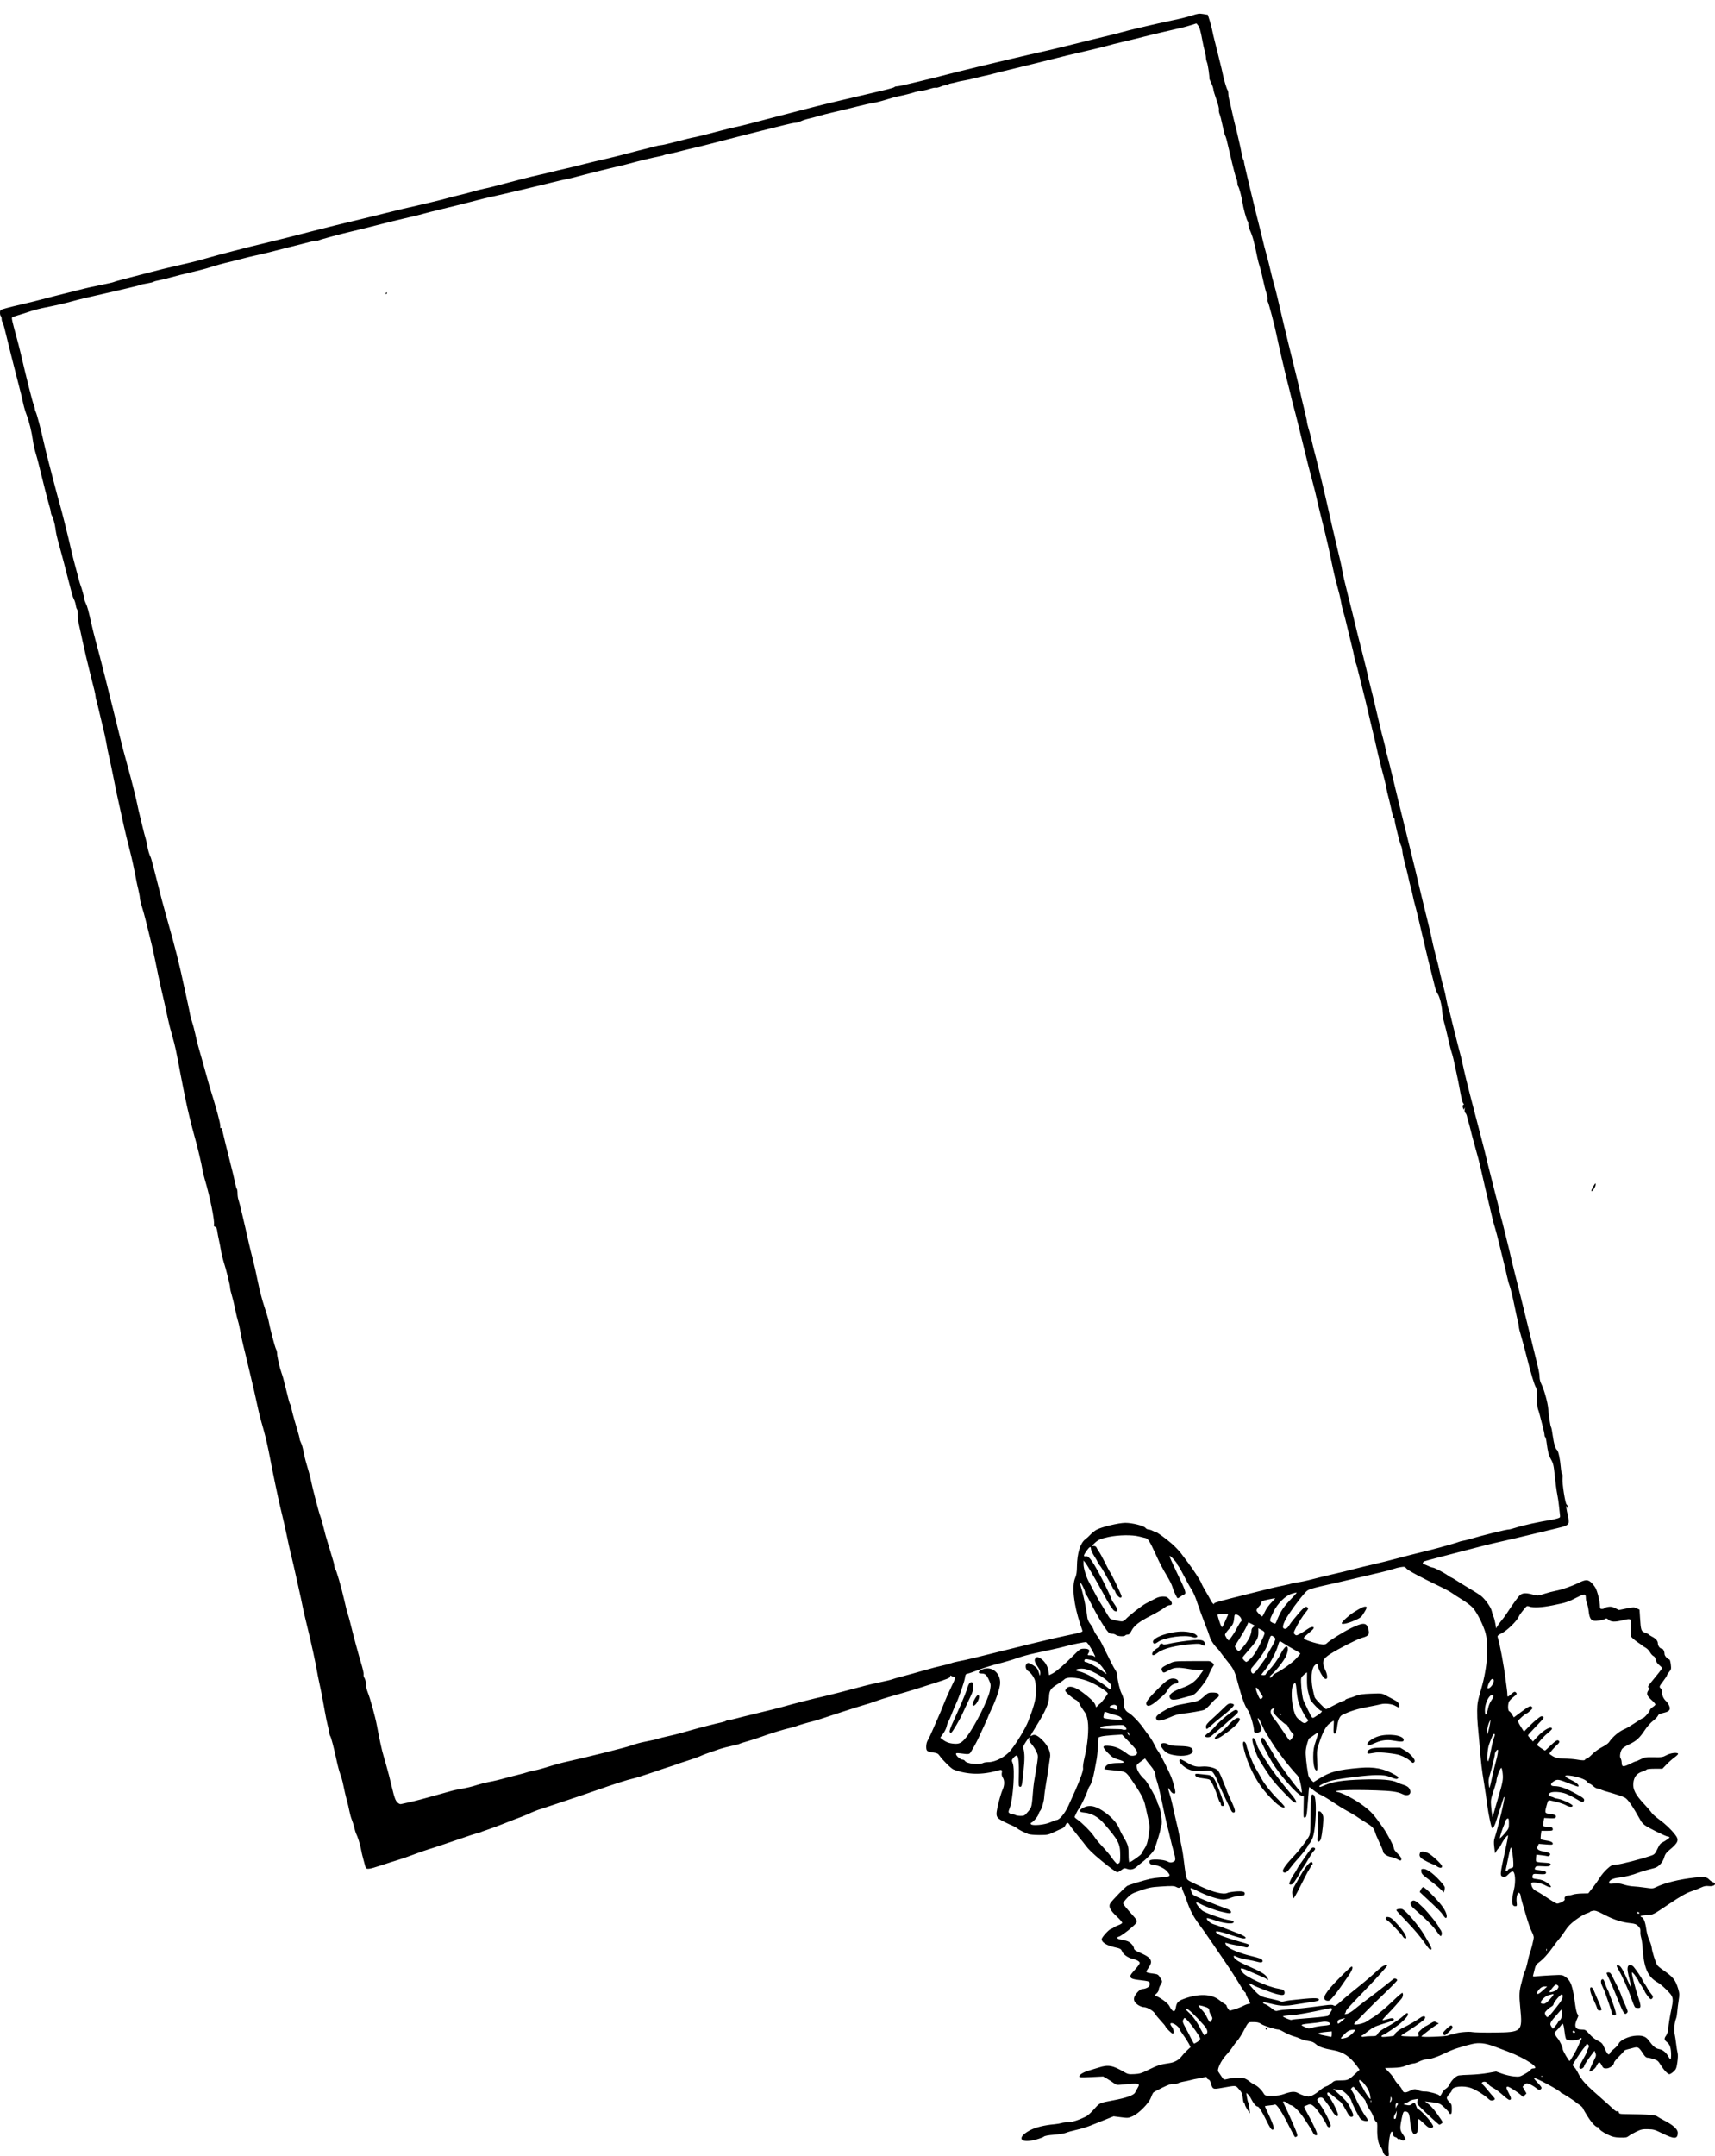 <?xml version="1.0" encoding="UTF-8" standalone="no"?>
<!-- Created with Inkscape (http://www.inkscape.org/) -->

<svg
   xmlns:dc="http://purl.org/dc/elements/1.1/"
   xmlns:cc="http://creativecommons.org/ns#"
   xmlns:rdf="http://www.w3.org/1999/02/22-rdf-syntax-ns#"
   xmlns:svg="http://www.w3.org/2000/svg"
   xmlns="http://www.w3.org/2000/svg"
   xmlns:sodipodi="http://sodipodi.sourceforge.net/DTD/sodipodi-0.dtd"
   xmlns:inkscape="http://www.inkscape.org/namespaces/inkscape"
   width="584.761mm"
   height="735mm"
   viewBox="0 0 2071.989 2604.331"
   id="svg2"
   version="1.1"
   inkscape:version="0.91 r13725"
   sodipodi:docname="handburstspaper-frame-1915.svg">
  <defs
     id="defs4" />
  <sodipodi:namedview
     id="base"
     pagecolor="#ffffff"
     bordercolor="#666666"
     borderopacity="1.0"
     inkscape:pageopacity="0.0"
     inkscape:pageshadow="2"
     inkscape:zoom="0.093303299"
     inkscape:cx="2012.3511"
     inkscape:cy="2999.3957"
     inkscape:document-units="px"
     inkscape:current-layer="g4261"
     showgrid="false"
     fit-margin-top="0"
     fit-margin-left="0"
     fit-margin-right="0"
     fit-margin-bottom="0"
     inkscape:window-width="1916"
     inkscape:window-height="1035"
     inkscape:window-x="4"
     inkscape:window-y="1"
     inkscape:window-maximized="1"
     showguides="true"
     inkscape:guide-bbox="true" />
  <g
     inkscape:label="Layer 1"
     inkscape:groupmode="layer"
     id="layer1"
     transform="translate(2826.434,20.688)">
    <g
       id="g4185"
       transform="translate(2114.892,-591.398)" />
    <g
       id="g4245">
      <g
         id="g4261"
         transform="translate(-1259.206,-162.853)">
        <path
           style="fill:#000000"
           d="m 105.505,2744.746 c -0.867,-0.963 -1.896,-3.1 -2.286,-4.75 -0.39,-1.65 -1.545,-3.923 -2.566,-5.052 -2.625,-2.901 -4.241,-11.555 -3.96,-21.198 0.194,-6.636 -0.058,-8.365 -1.288,-8.837 -0.841,-0.323 -2.255,-2.772 -3.142,-5.443 -0.887,-2.671 -2.423,-5.894 -3.414,-7.163 -2.288,-2.931 -6.076,-10.357 -6.076,-11.913 0,-0.652 -1.913,-3.258 -4.251,-5.79 -2.338,-2.532 -5.684,-6.404 -7.435,-8.604 -2.978,-3.74 -3.294,-3.892 -4.878,-2.335 -1.591,1.564 -1.575,1.837 0.27,4.5 1.08,1.56 2.749,4.86 3.71,7.335 2.548,6.563 9.312,18.921 12.73,23.258 1.629,2.067 2.695,4.19 2.369,4.717 -0.835,1.35 -6.692,0.097 -8.646,-1.85 -2.022,-2.014 -10.441,-18.671 -11.254,-22.265 -0.855,-3.777 -10.025,-12.86 -12.985,-12.86 -1.309,0 -3.899,-0.291 -5.755,-0.646 l -3.375,-0.646 5,4.348 c 8.506,7.397 13.007,12.38 14.9,16.492 1,2.173 2.444,5.257 3.209,6.854 1.721,3.593 1.761,5.246 0.141,5.842 -2.436,0.896 -3.736,-0.483 -7.969,-8.452 -2.355,-4.433 -5.325,-8.788 -6.601,-9.677 -1.276,-0.889 -4.834,-3.754 -7.906,-6.367 -3.072,-2.612 -5.939,-4.75 -6.371,-4.75 -2.142,0 -1.756,2.404 0.866,5.39 3.731,4.25 11.552,20.331 10.818,22.244 -0.909,2.37 -4.181,-0.071 -7.24,-5.402 -2.459,-4.285 -6.381,-9.788 -10.32,-14.478 -1.763,-2.1 -3.984,-2.237 -6.493,-0.402 -1.748,1.278 -1.602,1.698 2.686,7.75 5.593,7.894 13.175,23.427 12.409,25.423 -0.855,2.229 -3.564,1.768 -4.553,-0.775 -1.468,-3.776 -7.907,-14.003 -11.662,-18.521 -4.994,-6.011 -7.94,-7.788 -10.709,-6.464 -1.213,0.58 -3.011,1.313 -3.997,1.63 -1.604,0.515 -1.366,1.34 2.26,7.841 7.722,13.844 13.253,25.944 12.297,26.9 -1.428,1.428 -3.862,0.051 -5.197,-2.94 -1.196,-2.68 -2.783,-5.23 -10.389,-16.695 -5.386,-8.118 -12.434,-15.287 -15.746,-16.015 -1.499,-0.329 -3.516,-1.473 -4.484,-2.542 -1.651,-1.824 -6.051,-2.825 -5.245,-1.193 3.696,7.486 8.591,18.21 12.823,28.094 4.315,10.077 5.028,12.508 3.88,13.235 -0.774,0.49 -1.74,0.897 -2.148,0.906 -0.408,0.01 -3.595,-5.722 -7.082,-12.735 -8.713,-17.522 -15.357,-27.623 -17.52,-26.637 -0.911,0.415 -4.041,0.94 -6.957,1.166 -2.916,0.226 -5.161,0.706 -4.99,1.066 10.829,22.764 12.557,28.154 9.023,28.154 -1.249,0 -3.233,-2.989 -6.75,-10.167 -5.992,-12.229 -9.501,-17.833 -11.166,-17.833 -1.795,0 -5.021,-3.76 -7.345,-8.561 -1.111,-2.296 -2.971,-5.022 -4.132,-6.057 l -2.111,-1.882 0.735,5 c 0.404,2.75 1.131,5.74 1.615,6.645 0.484,0.905 1.149,4.28 1.479,7.5 l 0.599,5.855 -3.077,-4.747 c -1.693,-2.611 -3.077,-5.423 -3.077,-6.25 0,-0.827 -0.414,-1.503 -0.92,-1.503 -0.506,0 -1.226,-2.812 -1.599,-6.25 -0.583,-5.375 -1.225,-6.863 -4.582,-10.631 -4.397,-4.935 -2.811,-4.812 -20.848,-1.617 -10.773,1.908 -11.094,1.766 -13.14,-5.832 -0.66,-2.451 -1.764,-4.08 -2.98,-4.397 -1.062,-0.278 -1.931,-1.18 -1.931,-2.005 0,-1.1 -0.6,-1.31 -2.25,-0.788 -1.238,0.392 -4.725,1.098 -7.75,1.57 -3.025,0.472 -7.3,1.366 -9.5,1.988 -2.2,0.621 -6.025,1.456 -8.5,1.854 -2.475,0.398 -5.564,1.304 -6.865,2.013 -1.301,0.709 -3.776,1.078 -5.5,0.82 -2.345,-0.351 -5.701,0.775 -13.316,4.468 -5.599,2.715 -10.599,5.471 -11.109,6.123 -0.511,0.652 -1.76,3.409 -2.777,6.125 -2.489,6.649 -14.429,18.754 -21.851,22.152 -5.213,2.387 -5.734,2.436 -14.303,1.337 l -8.893,-1.141 -9.943,3.999 c -5.468,2.199 -13.543,5.439 -17.942,7.199 -4.4,1.76 -11.997,4.077 -16.881,5.149 -4.885,1.072 -10.51,2.648 -12.5,3.503 -1.99,0.855 -8.501,1.933 -14.469,2.394 -7.154,0.554 -11.412,1.343 -12.5,2.318 -0.907,0.813 -5.565,2.502 -10.351,3.752 -18.89,4.936 -22.959,-2.873 -6.046,-11.603 6.828,-3.525 17.042,-6.009 29.248,-7.114 3.025,-0.274 6.805,-0.923 8.399,-1.442 1.595,-0.519 5.195,-0.945 8,-0.947 4.795,0 13.919,-3.007 22.303,-7.343 1.651,-0.854 5.809,-4.719 9.24,-8.589 6.79,-7.659 6.216,-7.396 23.058,-10.543 15.627,-2.919 24.637,-6.106 26.288,-9.296 0.776,-1.499 2.266,-4.197 3.311,-5.995 3.211,-5.522 1.728,-5.793 -19.881,-3.623 -5.081,0.51 -6.172,0.286 -9,-1.848 -1.77,-1.335 -5.391,-3.691 -8.047,-5.235 l -4.828,-2.807 -14.422,0.701 c -12.754,0.62 -14.422,0.519 -14.422,-0.874 0,-2.095 5.224,-5.203 12,-7.141 3.025,-0.865 8.2,-2.44 11.5,-3.499 11.412,-3.663 16.857,-2.689 30.772,5.502 4.305,2.534 5.498,2.772 12.18,2.435 6.532,-0.33 8.626,-0.983 17.727,-5.532 9.765,-4.88 14.571,-6.395 24.662,-7.771 5.996,-0.818 11.312,-3.741 14.57,-8.013 1.512,-1.983 4.615,-5.345 6.894,-7.471 l 4.144,-3.865 -2.271,-4.345 c -1.249,-2.39 -4.253,-7.045 -6.674,-10.345 -2.422,-3.3 -4.426,-6.478 -4.454,-7.063 -0.086,-1.796 -5.394,-6.256 -8.301,-6.974 -3.348,-0.827 -3.627,0.86 -0.75,4.537 2.115,2.704 2.699,8 0.883,8 -1.25,0 -8.883,-7.557 -8.883,-8.795 0,-0.436 -2.502,-3.473 -5.561,-6.749 -3.059,-3.276 -6.193,-7.142 -6.966,-8.591 -1.81,-3.394 -9.44,-7.865 -13.422,-7.865 -1.701,0 -4.891,-1.19 -7.089,-2.644 -6.39,-4.229 -6.557,-9.102 -0.535,-15.606 2.298,-2.482 4.351,-3.75 6.072,-3.75 1.43,0 3.928,-0.687 5.551,-1.526 2.248,-1.163 2.95,-2.223 2.95,-4.455 0,-3.274 -0.079,-3.302 -13.965,-4.983 -5.097,-0.617 -7.86,-1.444 -8.711,-2.608 -1.553,-2.124 -0.924,-3.314 5.6,-10.589 2.792,-3.113 5.076,-6.364 5.076,-7.224 0,-1.795 -3.921,-4.034 -8.973,-5.123 -5.266,-1.136 -10.841,-5.111 -12.4,-8.844 -1.309,-3.134 -1.915,-3.459 -9.754,-5.238 -8.843,-2.007 -14.872,-5.833 -14.872,-9.436 0,-2.309 8.459,-11.677 11.333,-12.551 1.192,-0.362 2.842,-1.226 3.667,-1.918 0.825,-0.692 3.244,-1.875 5.376,-2.628 2.132,-0.753 4.099,-1.951 4.372,-2.661 0.276,-0.72 -2.648,-4.199 -6.609,-7.862 -7.985,-7.384 -10.22,-12.053 -7.65,-15.976 2.545,-3.884 18.237,-19.896 20.666,-21.087 2.714,-1.331 20.01,-6.561 27.346,-8.269 2.75,-0.64 8.15,-1.385 12,-1.656 13.01,-0.914 13.688,-1.548 8.25,-7.721 -3.317,-3.765 -12.041,-7.645 -17.19,-7.645 -2.815,0 -4.871,-2.88 -3.564,-4.994 1.35,-2.184 16.511,-1.552 21.296,0.887 3.108,1.585 4.268,1.721 6.732,0.791 3.668,-1.385 3.732,-2.756 0.642,-13.823 -1.284,-4.599 -2.878,-10.837 -3.542,-13.862 -0.664,-3.025 -1.61,-7.075 -2.102,-9 -0.492,-1.925 -1.586,-6.2 -2.432,-9.5 -0.846,-3.3 -3.38,-14.963 -5.632,-25.918 -2.252,-10.955 -4.964,-22.205 -6.026,-25 -1.062,-2.795 -1.932,-6.073 -1.932,-7.285 -7e-4,-3.174 -1.969,-7.271 -5.459,-11.362 -1.673,-1.961 -3.977,-4.868 -5.12,-6.461 l -2.079,-2.896 -5.237,3.844 c -5.177,3.8 -5.229,3.891 -4.551,7.961 0.584,3.505 5.392,10.412 9.479,13.617 2.51,1.969 14.966,24.108 14.966,26.601 0,0.735 0.876,3.038 1.948,5.118 2.611,5.068 4.667,20.637 3.161,23.941 -0.61,1.339 -1.109,3.352 -1.109,4.474 0,1.747 -4.066,15.277 -7.235,24.078 -1.044,2.899 -9.002,11.341 -14.765,15.662 -1.925,1.444 -4.843,3.849 -6.484,5.347 -3.747,3.417 -7.505,4.273 -11.857,2.699 -3.108,-1.124 -3.683,-1.005 -6.87,1.426 -1.913,1.459 -4.05,2.653 -4.749,2.653 -1.59,0 -9.13,-5.432 -19.54,-14.076 -10.38,-8.62 -15.416,-13.491 -19.045,-18.424 -1.619,-2.2 -3.178,-4.225 -3.465,-4.5 -0.777,-0.745 -5.145,-6.187 -7.99,-9.955 -1.375,-1.821 -3.327,-4.264 -4.338,-5.428 -1.011,-1.164 -2.573,-3.358 -3.471,-4.876 -1.926,-3.254 -3.204,-3.092 -5.022,0.639 -0.732,1.502 -2.366,3.125 -3.631,3.606 -1.265,0.481 -5.724,2.5 -9.911,4.486 -7.223,3.428 -8.14,3.612 -17.981,3.612 -5.703,0 -11.669,-0.526 -13.258,-1.168 -6.167,-2.494 -11.969,-5.485 -13.743,-7.086 -1.02,-0.92 -3.27,-2.199 -5,-2.842 -1.73,-0.643 -6.507,-2.863 -10.615,-4.934 -10.288,-5.186 -10.586,-6.111 -6.943,-21.552 1.557,-6.6 3.811,-14.104 5.008,-16.676 2.633,-5.654 2.795,-11.535 0.419,-15.162 -1.167,-1.782 -1.561,-3.677 -1.169,-5.634 0.733,-3.664 -0.137,-4.243 -4.452,-2.963 -19.117,5.668 -37.287,5.272 -53.987,-1.176 -2.753,-1.063 -13.053,-11.255 -16.72,-16.544 -1.819,-2.625 -3.072,-3.276 -7.436,-3.865 -7.848,-1.06 -8.749,-1.796 -8.749,-7.146 0,-2.782 0.758,-5.828 1.919,-7.715 1.055,-1.715 3.547,-6.943 5.537,-11.618 1.99,-4.675 5.144,-11.875 7.009,-16 1.865,-4.125 4.861,-11.325 6.658,-16 1.797,-4.675 5.859,-13.9 9.025,-20.5 5.53,-11.526 5.671,-12.014 3.554,-12.346 -1.212,-0.19 -2.766,-0.808 -3.453,-1.373 -0.92,-0.756 -1.25,-0.533 -1.251,0.846 -9e-4,1.549 -3.155,2.878 -18.25,7.689 -10.037,3.199 -20.274,6.483 -22.749,7.298 -4.504,1.482 -18.473,5.582 -33.5,9.832 -4.4,1.244 -11.375,3.506 -15.5,5.025 -4.125,1.519 -10.513,3.583 -14.196,4.587 -3.683,1.003 -15.608,4.768 -26.5,8.366 -24.663,8.147 -31.267,10.277 -33.804,10.906 -8.008,1.983 -18.493,5.034 -21,6.11 -1.65,0.708 -5.25,1.75 -8,2.316 -6.181,1.271 -26.915,7.652 -35,10.771 -3.3,1.273 -10.275,3.53 -15.5,5.015 -5.225,1.485 -9.95,3.02 -10.5,3.411 -0.55,0.391 -4.825,1.507 -9.5,2.481 -4.675,0.973 -11.2,2.675 -14.5,3.781 -13.09,4.387 -20.179,6.979 -24,8.773 -2.2,1.033 -9.175,3.505 -15.5,5.492 -6.325,1.987 -12.4,4.022 -13.5,4.522 -1.1,0.5 -4.25,1.577 -7,2.394 -2.75,0.817 -12.65,4.129 -22,7.36 -9.35,3.232 -19.679,6.462 -22.954,7.178 -6.867,1.502 -21.665,6.269 -46.546,14.994 -9.625,3.375 -23.125,7.967 -30,10.203 -6.875,2.237 -16.325,5.401 -21,7.032 -4.675,1.631 -10.525,3.564 -13,4.295 -4.711,1.391 -9.456,3.272 -17,6.739 -2.475,1.137 -6.75,2.864 -9.5,3.838 -2.75,0.974 -10.825,4.097 -17.945,6.941 -7.12,2.844 -16.345,6.274 -20.5,7.621 -4.155,1.348 -8.337,2.89 -9.292,3.428 -0.955,0.537 -2.33,0.977 -3.055,0.977 -1.321,0 -7.424,2.001 -37.209,12.201 -8.8,3.014 -18.7,6.263 -22,7.222 -3.3,0.958 -11.175,3.711 -17.5,6.117 -6.325,2.406 -14.65,5.306 -18.5,6.446 -3.85,1.139 -13.075,4.085 -20.5,6.545 -16.144,5.35 -18.705,5.574 -19.601,1.719 -0.352,-1.512 -1.428,-5.45 -2.393,-8.75 -0.964,-3.3 -2.278,-8.925 -2.921,-12.5 -1.044,-5.81 -3.921,-14.905 -6.011,-19 -0.421,-0.825 -1.353,-3.975 -2.072,-7 -0.718,-3.025 -2.062,-7.3 -2.987,-9.5 -0.924,-2.2 -2.237,-6.925 -2.917,-10.5 -0.68,-3.575 -1.884,-8.75 -2.675,-11.5 -1.487,-5.17 -4.013,-16.013 -5.357,-23 -0.423,-2.2 -1.766,-6.7 -2.983,-10 -1.217,-3.3 -3.254,-10.95 -4.527,-17 -2.947,-14.01 -6.541,-27.697 -7.627,-29.05 -0.463,-0.577 -1.128,-3.052 -1.476,-5.5 -0.348,-2.448 -1.103,-5.989 -1.677,-7.87 -0.574,-1.881 -2.131,-9.53 -3.459,-17 -3.519,-19.791 -3.867,-21.591 -6.297,-32.581 -1.216,-5.5 -2.567,-12.25 -3.002,-15 -1.425,-9.015 -7.009,-34.647 -11.655,-53.5 -2.507,-10.175 -4.915,-20.525 -5.351,-23 -1.212,-6.881 -12.798,-58.775 -14.503,-64.956 -0.828,-3.001 -2.635,-11.035 -4.015,-17.854 -2.518,-12.434 -4.478,-21.077 -9,-39.69 -2.406,-9.904 -9.333,-43.039 -12.02,-57.5 -2.398,-12.905 -5.397,-26.173 -7.911,-35 -4.445,-15.605 -5.418,-19.425 -8.023,-31.5 -1.424,-6.6 -3.019,-13.8 -3.545,-16 -0.526,-2.2 -2.331,-9.85 -4.012,-17 -5.435,-23.121 -7.055,-29.864 -9.008,-37.5 -1.055,-4.125 -2.616,-11.55 -3.47,-16.5 -0.853,-4.95 -2.165,-10.8 -2.915,-13 -0.75,-2.2 -2.361,-8.95 -3.581,-15 -1.22,-6.05 -3.071,-13.675 -4.114,-16.944 -1.043,-3.269 -1.897,-7.158 -1.897,-8.642 0,-2.912 -4.634,-21.431 -7.958,-31.804 -1.126,-3.515 -2.514,-9.365 -3.083,-13 -0.569,-3.635 -1.663,-9.31 -2.43,-12.61 -0.767,-3.3 -1.674,-8.115 -2.016,-10.7 -0.461,-3.487 -1.133,-4.862 -2.609,-5.331 -1.37,-0.435 -1.808,-1.2 -1.408,-2.46 1.236,-3.895 -4.846,-34.09 -10.98,-54.51 -1.322,-4.4 -2.666,-10.025 -2.987,-12.5 -0.644,-4.965 -6.566,-29.794 -9.542,-40 -3.182,-10.915 -8.768,-33.912 -10.93,-45 -1.126,-5.775 -2.493,-12.525 -3.038,-15 -0.544,-2.475 -1.944,-9.675 -3.111,-16 -1.166,-6.325 -2.483,-13.3 -2.927,-15.5 -0.443,-2.2 -1.577,-7.825 -2.519,-12.5 -0.942,-4.675 -2.998,-12.775 -4.569,-18 -1.571,-5.225 -3.811,-14 -4.978,-19.5 -3.247,-15.301 -4.862,-22.523 -8.388,-37.5 -1.617,-6.87 -4.782,-21.838 -6.977,-33 -1.936,-9.846 -3.701,-17.536 -7.229,-31.5 -1.39,-5.5 -3.4,-13.6 -4.468,-18 -1.068,-4.4 -3.047,-11.476 -4.398,-15.723 -1.351,-4.248 -2.464,-8.973 -2.472,-10.5 -0.01,-1.527 -0.852,-6.152 -1.873,-10.277 -1.022,-4.125 -2.155,-9.3 -2.517,-11.5 -0.363,-2.2 -1.101,-6.025 -1.641,-8.5 -0.54,-2.475 -1.613,-7.65 -2.385,-11.5 -0.771,-3.85 -3.04,-13.3 -5.041,-21 -2.001,-7.7 -4.523,-18.05 -5.604,-23 -1.081,-4.95 -2.579,-11.7 -3.329,-15 -4.117,-18.129 -6.611,-29.983 -12.096,-57.5 -0.822,-4.125 -2.203,-10.425 -3.069,-14 -0.866,-3.575 -1.946,-8.975 -2.402,-12 -0.873,-5.793 -3.671,-18.438 -6.861,-31 -1.048,-4.125 -2.702,-11.1 -3.676,-15.5 -0.974,-4.4 -2.008,-8.415 -2.297,-8.923 -0.289,-0.508 -0.601,-2.083 -0.694,-3.5 -0.093,-1.417 -0.74,-4.827 -1.438,-7.577 -4.085,-16.101 -8.658,-34.58 -10.022,-40.5 -2.719,-11.807 -6.347,-28.15 -7.103,-32 -0.486,-2.475 -1.335,-6.3 -1.886,-8.5 -0.551,-2.2 -1.013,-6.786 -1.026,-10.191 -0.013,-3.405 -0.422,-6.437 -0.908,-6.738 -0.486,-0.301 -1.174,-2.477 -1.528,-4.836 -0.354,-2.359 -1.365,-5.627 -2.246,-7.262 -0.882,-1.635 -1.954,-4.548 -2.383,-6.473 -0.429,-1.925 -1.889,-7.55 -3.243,-12.5 -1.355,-4.95 -2.704,-10.125 -2.997,-11.5 -0.599,-2.801 -5.883,-22.788 -8.857,-33.5 -3.337,-12.021 -3.968,-14.809 -4.86,-21.5 -0.811,-6.085 -2.976,-13.577 -4.71,-16.305 -0.418,-0.657 -0.832,-2.32 -0.919,-3.695 -0.088,-1.375 -0.831,-4.525 -1.652,-7 -1.263,-3.808 -8.713,-32.922 -13.306,-52 -0.728,-3.025 -2.289,-8.65 -3.468,-12.5 -1.179,-3.85 -2.562,-10.15 -3.073,-14 -1.353,-10.192 -4.708,-24.064 -7.583,-31.35 -1.378,-3.493 -3.173,-9.343 -3.987,-13 -0.815,-3.657 -1.831,-8.225 -2.259,-10.15 -0.428,-1.925 -2.899,-11.6 -5.492,-21.5 -2.593,-9.9 -5.809,-22.5 -7.145,-28 -8.082,-33.25 -9.612,-39.093 -10.462,-39.95 -0.518,-0.522 -0.942,-2.183 -0.942,-3.691 0,-1.508 -0.45,-3.019 -1,-3.359 -0.55,-0.34 -1,-2.132 -1,-3.982 0,-2.912 0.436,-3.505 3.25,-4.416 4.135,-1.339 17.907,-4.803 28.25,-7.105 4.4,-0.979 13.4,-3.224 20,-4.989 6.6,-1.764 20.1,-5.199 30,-7.632 9.9,-2.433 19.575,-4.864 21.5,-5.402 1.925,-0.537 10.165,-2.317 18.31,-3.954 8.146,-1.637 15.272,-3.262 15.837,-3.611 0.565,-0.349 4.925,-1.641 9.69,-2.872 4.765,-1.23 18.338,-4.786 30.163,-7.902 11.825,-3.116 27.575,-7.025 35,-8.687 19.75,-4.422 25.227,-5.79 38.094,-9.518 6.377,-1.848 20.552,-5.672 31.5,-8.499 20.226,-5.223 22.317,-5.744 44.406,-11.067 13.354,-3.218 25.103,-6.186 53,-13.389 17.105,-4.417 26.582,-6.751 73.5,-18.109 12.65,-3.062 24.35,-5.963 26,-6.445 1.65,-0.483 5.925,-1.521 9.5,-2.308 17.794,-3.916 47.232,-10.972 53,-12.705 3.575,-1.074 9.425,-2.581 13,-3.349 3.575,-0.768 11.225,-2.746 17,-4.395 5.775,-1.649 12.3,-3.311 14.5,-3.693 2.2,-0.382 8.05,-1.783 13,-3.113 23.81,-6.399 44.798,-11.755 52.5,-13.398 4.675,-0.997 11.875,-2.692 16,-3.767 4.125,-1.075 11.1,-2.737 15.5,-3.692 4.4,-0.956 14.075,-3.307 21.5,-5.224 7.425,-1.917 19.125,-4.737 26,-6.266 6.875,-1.529 19.475,-4.656 28,-6.949 8.525,-2.293 17.3,-4.561 19.5,-5.039 2.2,-0.478 7.345,-1.804 11.432,-2.946 4.088,-1.142 8.477,-2.077 9.755,-2.077 1.277,0 8.508,-1.635 16.068,-3.633 14.859,-3.927 19.3,-4.999 26.245,-6.332 2.475,-0.475 13.275,-3.191 24,-6.035 10.725,-2.844 21.525,-5.522 24,-5.951 4.044,-0.701 20.99,-5.025 51,-13.014 5.775,-1.537 16.125,-4.215 23,-5.951 6.875,-1.736 15.65,-4.001 19.5,-5.034 8.874,-2.38 42.541,-10.432 83.747,-20.029 7.561,-1.761 14,-3.611 14.309,-4.111 0.309,-0.5 1.519,-0.909 2.689,-0.909 1.17,0 4.856,-0.654 8.191,-1.454 3.335,-0.8 11.014,-2.612 17.064,-4.028 10.713,-2.507 29.778,-7.288 48,-12.037 4.95,-1.29 15.975,-3.988 24.5,-5.996 8.525,-2.008 24.5,-5.826 35.5,-8.486 11,-2.659 23.6,-5.61 28,-6.556 10.72,-2.305 31.145,-7.059 41,-9.543 16.01,-4.035 47.184,-11.695 54.5,-13.393 4.125,-0.957 11.1,-2.751 15.5,-3.987 4.4,-1.236 11.15,-2.964 15,-3.841 3.85,-0.877 12.85,-2.994 20,-4.704 7.15,-1.711 19.342,-4.401 27.093,-5.979 7.751,-1.578 17.791,-4.091 22.311,-5.585 7.16,-2.366 8.931,-2.6 13.761,-1.813 l 5.543,0.903 2.268,7 c 1.248,3.85 2.601,9.025 3.008,11.5 0.407,2.475 1.869,8.775 3.249,14 1.38,5.225 2.854,11.075 3.275,13 0.421,1.925 1.754,7.325 2.963,12 1.209,4.675 2.638,10.75 3.175,13.5 1.397,7.148 4.88,18.833 5.946,19.95 0.499,0.522 0.907,2.516 0.907,4.429 0,1.913 0.424,4.861 0.943,6.55 0.519,1.689 1.89,7.571 3.049,13.071 1.158,5.5 2.999,13.375 4.09,17.5 1.092,4.125 2.678,10.65 3.524,14.5 0.847,3.85 1.982,8.8 2.523,11 0.541,2.2 1.447,6.7 2.015,10 0.568,3.3 1.442,6.428 1.944,6.95 0.502,0.522 0.912,1.941 0.912,3.153 0,1.903 14.333,61.645 20.013,83.42 1.079,4.137 2.384,9.537 2.898,12 0.515,2.463 2.32,9.427 4.011,15.477 1.691,6.05 3.758,14.15 4.593,18 1.348,6.215 3.928,16.191 6.465,25 0.871,3.025 3.024,12.03 7.053,29.5 1.205,5.225 2.803,11.975 3.55,15 0.748,3.025 2.766,11.35 4.486,18.5 1.719,7.15 5.595,22.9 8.613,35 3.018,12.1 5.859,24.025 6.314,26.5 0.455,2.475 2.442,10.95 4.416,18.832 1.974,7.883 3.588,15.186 3.588,16.229 0,1.043 0.861,4.719 1.913,8.168 1.052,3.449 2.364,8.296 2.916,10.771 1.899,8.522 4.364,18.515 6.166,25 2.01,7.234 13.012,53.303 15.523,65 0.885,4.125 2.236,10.2 3.001,13.5 5.237,22.585 8.898,38.101 10.617,45 1.096,4.4 2.231,10.018 2.521,12.485 0.29,2.467 3.443,15.967 7.007,30 3.564,14.033 7.299,29.115 8.3,33.515 1.001,4.4 4.817,19.7 8.479,34 3.662,14.3 6.853,27.347 7.092,28.992 0.238,1.646 1.076,5.246 1.862,8 1.268,4.446 5.849,23.426 11.707,48.508 2.8,11.988 3.427,14.502 5.798,23.229 1.155,4.251 2.1,8.404 2.1,9.229 0,0.825 0.866,4.322 1.924,7.771 1.058,3.449 4.478,17.071 7.6,30.271 3.122,13.2 10.089,41.775 15.484,63.5 8.65,34.836 13.79,56.108 18.485,76.5 0.76,3.3 3.692,15.225 6.516,26.5 2.824,11.275 5.512,22.75 5.973,25.5 0.462,2.75 2.274,10.4 4.028,17 3.277,12.334 3.61,13.709 6.416,26.5 0.905,4.125 2.527,10.466 3.605,14.092 1.078,3.626 2.648,10.538 3.489,15.362 0.841,4.823 1.981,9.613 2.532,10.644 0.552,1.031 1.412,3.793 1.911,6.138 0.499,2.345 1.394,6.064 1.987,8.264 0.593,2.2 1.477,5.8 1.964,8 0.487,2.2 2.543,10.3 4.569,18 5.122,19.464 5.404,20.622 8.065,33 2.179,10.136 9.779,40.022 19.581,77 2.187,8.25 4.578,17.475 5.314,20.5 0.736,3.025 2.698,11.125 4.361,18 1.663,6.875 4.901,19.7 7.196,28.5 4.38,16.798 5.132,19.866 6.861,28 0.584,2.75 1.548,6.575 2.141,8.5 0.593,1.925 1.474,5.3 1.957,7.5 0.483,2.2 2.268,9.4 3.965,16 1.697,6.6 3.266,12.9 3.486,14 1.011,5.056 5.916,25.559 7.296,30.5 0.845,3.025 2.775,10.675 4.289,17 1.514,6.325 3.915,16 5.336,21.5 1.421,5.5 3.97,15.85 5.664,23 1.694,7.15 4.827,19.975 6.96,28.5 6.252,24.979 7.043,28.689 7.043,33.007 0,2.253 0.869,5.761 1.931,7.795 3.368,6.45 7.878,22.426 8.525,30.198 0.83,9.971 2.594,21.259 3.517,22.5 0.409,0.55 1.305,5.221 1.991,10.381 1.226,9.214 3.296,16.012 5.25,17.241 1.465,0.921 3.678,11.235 4.425,20.628 0.361,4.537 1.097,8.25 1.636,8.25 0.579,0 0.774,2.14 0.477,5.229 -0.569,5.921 3.272,30.536 4.931,31.599 1.19,0.763 2.768,5.171 1.852,5.171 -0.33,0 -1.039,-1.012 -1.577,-2.25 -0.826,-1.902 -0.911,-1.708 -0.549,1.25 0.235,1.925 1.038,5.975 1.783,9 0.745,3.025 1.198,6.774 1.007,8.332 -0.409,3.331 -3.352,4.825 -14.449,7.333 -3.988,0.901 -17.151,4.061 -29.25,7.021 -12.1,2.96 -28.097,6.72 -35.55,8.355 -7.452,1.635 -18.027,4.135 -23.5,5.556 -5.473,1.421 -16.475,4.283 -24.45,6.36 -7.975,2.077 -21.475,5.591 -30,7.809 -8.525,2.217 -16.288,4.351 -17.25,4.74 -1.883,0.762 -2.432,3.494 -0.702,3.494 0.577,0 2.911,0.9 5.188,2 2.277,1.1 4.752,2 5.5,2 2.138,0 13.504,5.922 19.418,10.117 1.46,1.036 2.928,1.883 3.262,1.883 0.334,0 3.64,1.966 7.346,4.369 3.706,2.403 10.788,6.75 15.738,9.661 4.95,2.911 10.498,6.426 12.33,7.811 5.084,3.845 12.31,13.836 13.348,18.455 0.509,2.266 1.532,5.489 2.273,7.162 0.741,1.673 1.743,5.517 2.228,8.542 l 0.881,5.5 1.47,-2.647 c 0.809,-1.456 2.935,-4.381 4.726,-6.5 1.791,-2.119 4.491,-5.732 6,-8.03 8.885,-13.525 14.735,-21.564 16.971,-23.323 3.089,-2.43 7.39,-2.532 15.195,-0.362 5.785,1.608 6.034,1.592 13.735,-0.89 4.314,-1.39 10.722,-3.063 14.24,-3.717 7.013,-1.304 19.81,-5.774 27.296,-9.534 7.767,-3.901 10.925,-4.11 14.656,-0.971 1.755,1.476 4.28,4.55 5.612,6.829 2.483,4.251 5.537,16.6 5.539,22.395 7e-4,2.779 0.355,3.25 2.442,3.25 1.343,0 2.695,-0.411 3.005,-0.913 0.31,-0.502 2.35,-1.215 4.532,-1.583 3.059,-0.517 4.992,-0.159 8.436,1.561 l 4.468,2.232 9.05,-1.837 c 8.423,-1.71 9.286,-1.725 12.46,-0.211 l 3.41,1.626 0.613,9.813 c 0.941,15.079 1.38,16.387 6.035,17.988 2.174,0.748 4.199,1.739 4.5,2.203 0.301,0.464 2.035,1.605 3.851,2.536 4.864,2.493 7.197,5.225 7.197,8.431 0,2.816 2.6,6.155 4.794,6.155 1.538,0 3.206,3.311 3.206,6.362 0,2.213 3.207,5.85 6.016,6.822 0.503,0.174 1.215,2.881 1.581,6.016 0.608,5.199 0.435,5.974 -1.965,8.827 -1.447,1.72 -2.632,3.585 -2.632,4.145 0,0.559 -2.025,3.68 -4.5,6.934 -4.978,6.545 -5.164,7.099 -3,8.895 0.825,0.685 1.5,2.787 1.5,4.672 0,3.957 1.854,7.981 4.98,10.81 1.202,1.087 2.817,3.49 3.589,5.338 1.885,4.511 0.524,6.821 -4.836,8.205 -7.456,1.926 -7.838,2.111 -8.874,4.311 -0.561,1.19 -3.232,3.883 -5.937,5.984 -2.704,2.102 -6.9,6.827 -9.323,10.5 -6.561,9.946 -10.542,13.641 -18.932,17.569 -4.17,1.952 -8.242,4.575 -9.05,5.83 -2.145,3.33 -3.075,9.524 -1.681,11.203 0.64,0.771 1.236,3.241 1.326,5.489 0.204,5.124 1.844,5.303 10.264,1.119 3.286,-1.633 6.425,-2.985 6.974,-3.004 0.55,-0.02 3.25,-1.182 6,-2.583 4.518,-2.301 6.013,-2.529 15.5,-2.357 9.637,0.174 10.903,-0.027 15.399,-2.449 4.889,-2.633 12.872,-3.627 14.033,-1.748 0.302,0.489 -1.562,2.402 -4.144,4.25 -2.582,1.848 -6.973,5.722 -9.759,8.61 l -5.065,5.25 -9.173,0 c -5.045,0 -9.43,0.416 -9.744,0.923 -0.314,0.508 -2.822,1.671 -5.573,2.585 -6.6,2.192 -9.911,6.479 -10.668,13.809 -0.772,7.479 2.631,14.199 12.544,24.772 4.207,4.488 8.477,9.446 9.488,11.019 1.011,1.573 5.061,5.203 9,8.068 7.804,5.675 14.402,11.948 19.533,18.57 5.032,6.494 3.887,9.447 -7.24,18.691 -3.544,2.944 -5.036,5.047 -5.917,8.341 -1.677,6.269 -6.835,11.934 -12.023,13.202 -6.989,1.709 -14.994,4.044 -18.692,5.451 -7.824,2.977 -17.88,5.525 -24.265,6.147 -7.048,0.687 -11.735,3.138 -11.735,6.138 0,1.32 0.945,1.471 5.938,0.949 4.457,-0.466 7.443,-0.14 11.972,1.307 3.318,1.06 8.409,2.018 11.312,2.129 2.903,0.111 9.376,0.8 14.384,1.53 8.554,1.248 9.353,1.208 13.197,-0.649 10.837,-5.236 28.261,-9.497 47.198,-11.543 10.486,-1.133 14.046,-0.682 16.631,2.108 1.261,1.361 3.435,2.908 4.831,3.439 5.3,2.015 1.613,5.508 -5.024,4.76 -3.422,-0.386 -5.708,0.042 -9.242,1.729 -2.582,1.233 -7.17,3.047 -10.195,4.033 -7.14,2.325 -13.915,6.078 -27.808,15.403 -21.042,14.123 -19.488,13.345 -27.703,13.872 -7.128,0.458 -9.215,1.341 -6.041,2.559 2.447,0.939 4.353,5.902 5.509,14.342 0.624,4.557 2.217,10.375 3.66,13.366 1.405,2.913 2.734,7.131 2.952,9.373 0.403,4.138 4.23,16.465 6.329,20.386 0.632,1.182 3.935,4.04 7.338,6.351 11.954,8.118 15.087,12.002 18.23,22.601 1.653,5.575 1.723,7.11 0.634,14 -0.672,4.256 -1.439,10.438 -1.703,13.739 -0.265,3.3 -0.881,6.9 -1.371,8 -1.864,4.187 -2.852,13.993 -1.866,18.515 0.538,2.467 1.39,8.023 1.893,12.348 0.503,4.325 1.3,9.275 1.772,11 0.522,1.909 0.397,6.314 -0.319,11.254 -1.053,7.267 -1.533,8.441 -4.591,11.221 -1.878,1.707 -4.114,3.118 -4.969,3.134 -2.051,0.039 -6.985,-5.23 -10.833,-11.566 -2.654,-4.371 -3.822,-5.33 -8.219,-6.75 -2.818,-0.91 -6.151,-1.655 -7.405,-1.655 -1.634,0 -3.165,-1.378 -5.397,-4.855 -4.91,-7.652 -6.164,-8.475 -10.998,-7.213 -2.252,0.588 -5.895,1.537 -8.095,2.109 -2.2,0.572 -4,1.422 -4,1.889 0,0.467 -2.7,3.461 -6,6.653 -3.3,3.192 -6,6.533 -6,7.424 0,3.009 -5.291,6.994 -9.284,6.994 -3.292,0 -3.892,-0.425 -5.753,-4.074 -2.359,-4.624 -3.605,-4.306 -6.427,1.64 -1.405,2.962 -7.096,6.932 -8.39,5.854 -0.339,-0.282 2.945,-7.835 6.76,-15.548 1.468,-2.969 1.587,-4.136 0.652,-6.422 l -1.142,-2.794 -2.197,2.922 c -3.431,4.563 -3.529,4.699 -6.969,9.609 -1.788,2.552 -3.25,5.097 -3.25,5.655 0,1.771 -3,4.095 -4.529,3.509 -2.325,-0.892 -1.783,-2.903 3.029,-11.245 2.475,-4.291 4.5,-8.251 4.5,-8.8 0,-0.549 0.729,-2.46 1.62,-4.246 1.451,-2.908 1.461,-3.407 0.098,-4.77 -1.363,-1.363 -1.637,-1.309 -2.614,0.516 -0.6,1.121 -1.685,2.636 -2.41,3.367 -2.01,2.024 -13.694,19.629 -13.694,20.635 0,0.486 0.871,1.671 1.935,2.635 1.064,0.963 2.867,3.62 4.006,5.905 5.264,10.559 8.664,14.233 32.078,34.654 3.468,3.025 8.24,7.341 10.603,9.591 3.061,2.914 4.605,3.782 5.37,3.017 0.765,-0.765 1.242,-0.431 1.657,1.159 0.52,1.99 1.251,2.243 6.717,2.327 31.678,0.487 37.636,0.981 40.633,3.373 0.825,0.658 3.803,2.371 6.618,3.805 11.632,5.928 17.34,10.953 17.364,15.286 0.045,7.988 -3.956,8.134 -18.983,0.692 -8.55,-4.234 -10.249,-4.721 -16.988,-4.872 -6.513,-0.146 -8.335,0.237 -14,2.941 -3.582,1.71 -7.707,4.072 -9.166,5.249 -2.273,1.834 -3.779,2.11 -10.5,1.924 -6.397,-0.177 -9.046,-0.784 -14.346,-3.29 -6.856,-3.241 -11,-6.297 -11,-8.112 0,-0.599 -0.614,-1.09 -1.365,-1.09 -2.637,0 -6.966,-4.444 -12.137,-12.46 -2.872,-4.451 -5.508,-8.981 -5.858,-10.067 -0.35,-1.085 -2.325,-3.095 -4.388,-4.465 -2.063,-1.37 -3.977,-2.756 -4.252,-3.08 -1.096,-1.292 -15.973,-10.928 -16.872,-10.928 -0.529,0 -1.112,-0.364 -1.295,-0.808 -1.006,-2.439 -31.494,-18.842 -32.739,-17.614 -0.223,0.22 1.956,2.897 4.842,5.948 4.316,4.563 5.032,5.808 4.033,7.011 -1.706,2.056 -2.68,1.856 -6.825,-1.399 -2.004,-1.574 -5.338,-3.467 -7.41,-4.207 -3.507,-1.252 -3.919,-1.191 -6,0.893 l -2.234,2.238 2.35,4.091 2.35,4.091 -2.075,2.075 -2.075,2.075 -2.275,-2.071 c -3.985,-3.628 -14.458,-10.324 -16.146,-10.324 -2.356,0 -2.025,1.914 1.439,8.309 3.037,5.608 3.144,7.691 0.393,7.691 -0.782,0 -4.439,-2.735 -8.127,-6.078 -3.689,-3.343 -8.803,-7.14 -11.364,-8.438 -2.562,-1.298 -5.413,-3.513 -6.337,-4.922 -1.035,-1.58 -2.605,-2.562 -4.097,-2.562 -3.03,0 -4.215,1.755 -2.238,3.317 0.824,0.651 3.597,3.799 6.162,6.995 2.565,3.197 5.536,6.684 6.602,7.75 2.604,2.604 2.44,3.774 -0.634,4.545 -2.003,0.503 -3.275,-0.014 -5.75,-2.335 -4.709,-4.417 -13.889,-10.147 -19.891,-12.416 -9.798,-3.705 -23.787,-2.104 -23.787,2.722 0,0.697 -1.35,2.618 -3,4.268 -1.65,1.65 -3,3.85 -3,4.89 0,1.039 1.35,3.183 3,4.764 2.66,2.548 3,3.534 3,8.687 0,4.5 -0.339,5.813 -1.5,5.813 -0.825,0 -1.5,-0.498 -1.5,-1.107 0,-0.609 -2.56,-3.509 -5.689,-6.444 -5.865,-5.502 -6.099,-5.591 -18.311,-7 l -5.5,-0.634 4.127,3.089 c 3.907,2.924 8.187,8.099 14.85,17.956 2.852,4.219 2.885,4.404 1.044,5.75 -1.046,0.765 -2.203,1.391 -2.57,1.391 -0.696,0 -16.63,-14.627 -23.297,-21.387 -3.247,-3.292 -3.753,-4.365 -3.249,-6.884 l 0.597,-2.985 -4.224,0.675 c -2.323,0.372 -4.911,1.242 -5.751,1.935 -0.839,0.692 -2.876,1.865 -4.526,2.605 l -3,1.346 3.839,0.85 c 3.155,0.698 4.289,0.495 6.367,-1.139 3.046,-2.396 3.801,-2.041 5.298,2.498 0.633,1.917 1.529,3.486 1.992,3.486 1.714,0 11.629,9.931 15.431,15.455 3.197,4.646 3.662,5.875 2.5,6.611 -2.851,1.804 -5.12,0.831 -10.648,-4.566 -3.098,-3.025 -6.004,-5.5 -6.457,-5.5 -0.453,0 -0.823,3.575 -0.823,7.943 0,7.103 -0.238,8.11 -2.25,9.519 -2.065,1.447 -2.354,1.433 -3.52,-0.162 -1.852,-2.532 -3.084,-7.79 -3.819,-16.3 -0.685,-7.923 -1.927,-10 -5.98,-10 -1.934,0 -2.386,0.955 -3.904,8.25 -2.501,12.018 -2.359,14.116 1.299,19.306 1.746,2.477 3.174,5.165 3.174,5.973 0,1.713 -4.529,2.042 -5.542,0.403 -0.363,-0.588 -1.278,-0.831 -2.033,-0.541 -0.755,0.29 -1.722,-0.079 -2.149,-0.82 -0.427,-0.741 -1.671,-1.515 -2.765,-1.72 -1.094,-0.205 -2.132,-1.268 -2.309,-2.361 -0.667,-4.148 -1.186,-4.905 -2.477,-3.614 -1.764,1.764 -3.693,16.694 -3.02,23.376 0.53,5.266 0.411,5.75 -1.409,5.75 -1.093,0 -2.697,-0.787 -3.564,-1.75 z m 13.581,-44 c 0.237,-0.412 0.683,-3 0.991,-5.75 0.308,-2.75 0.311,-4.1 0.01,-3 -0.304,1.1 -1.173,2.888 -1.932,3.973 -1.577,2.255 -1.837,5.527 -0.439,5.527 0.517,0 1.135,-0.338 1.373,-0.75 z m 1.784,-15.7 c 1.354,-1.424 1.09,-2.55 -0.597,-2.55 -1.087,0 -1.468,1.032 -1.384,3.75 0.065,2.118 0.325,2.88 0.597,1.75 0.265,-1.1 0.887,-2.428 1.384,-2.95 z m -31.414,-5.737 c -0.319,-0.798 -0.556,-0.561 -0.604,0.604 -0.043,1.054 0.193,1.645 0.525,1.312 0.332,-0.332 0.368,-1.195 0.079,-1.917 z m 24.574,-0.686 c 0.274,-1.048 0.11,-2.517 -0.364,-3.266 -0.637,-1.006 -0.866,-0.795 -0.877,0.807 -0.01,1.192 -0.317,2.954 -0.685,3.914 -0.421,1.098 -0.281,1.505 0.379,1.097 0.577,-0.357 1.273,-1.506 1.547,-2.553 z m -25.908,-5.376 c -0.773,-4.866 -3.092,-9.369 -7.661,-14.874 -4.724,-5.691 -7.859,-4.912 -3.901,0.969 0.982,1.46 2.438,4.004 3.236,5.654 2.203,4.56 7.695,12.5 8.645,12.5 0.196,0 0.053,-1.913 -0.318,-4.25 z m -69.756,-0.224 c 1.94,-0.811 5.864,-3.447 8.718,-5.859 2.854,-2.412 6.419,-4.68 7.921,-5.04 1.502,-0.36 4.39,-2.111 6.417,-3.891 3.443,-3.022 4.185,-3.239 11.268,-3.294 8.536,-0.066 9.633,-0.566 17.425,-7.942 l 5.282,-5 -3.303,-4.5 c -8.452,-11.516 -16.501,-16.918 -28.321,-19.007 -11.608,-2.051 -17.758,-4.178 -21.188,-7.33 -2.502,-2.299 -4.723,-3.239 -9.079,-3.842 -3.172,-0.439 -7.447,-1.633 -9.5,-2.653 -2.053,-1.02 -5.983,-2.461 -8.733,-3.202 -2.75,-0.741 -7.551,-2.837 -10.668,-4.657 -3.118,-1.821 -6.295,-3.31 -7.062,-3.31 -3.707,0 -17.676,-4.402 -20.824,-6.562 -2.789,-1.914 -4.835,-2.438 -9.509,-2.438 -6.712,0 -5.917,-0.734 -12.429,11.485 -2.238,4.199 -5.423,9.123 -7.078,10.942 -1.655,1.819 -4.27,5.28 -5.809,7.69 -1.54,2.41 -5.045,6.799 -7.789,9.752 -6.087,6.551 -11.286,17.522 -9.481,20.007 0.648,0.893 2.046,2.973 3.105,4.623 3.378,5.26 3.623,5.397 7.746,4.311 6.195,-1.631 16.861,-2.111 20.457,-0.921 1.838,0.608 4.68,2.259 6.317,3.668 1.637,1.409 4.561,3.302 6.5,4.206 3.698,1.725 7.935,5.849 10.773,10.486 1.625,2.654 1.981,2.75 10.232,2.75 5.994,0 10.148,-0.585 13.9,-1.956 9.037,-3.303 13.537,-3.585 17.729,-1.112 3.273,1.931 8.682,3.694 12.173,3.968 0.705,0.055 2.87,-0.563 4.81,-1.374 z m -56.592,-80.526 c 0,-0.55 0.45,-1 1,-1 0.55,0 1,0.45 1,1 0,0.55 -0.45,1 -1,1 -0.55,0 -1,-0.45 -1,-1 z m 213.255,77.592 c 0.894,-1.874 2.983,-4.21 4.643,-5.191 1.66,-0.98 3.587,-3.156 4.282,-4.835 2.007,-4.846 7.64,-10.444 11.161,-11.091 1.738,-0.32 8.109,-0.716 14.159,-0.88 6.05,-0.164 15.505,-1.1 21.012,-2.079 l 10.012,-1.781 7.292,2.63 c 4.011,1.447 10.378,2.917 14.15,3.268 6.568,0.61 7.131,0.484 13.334,-2.984 3.562,-1.992 6.737,-4.303 7.057,-5.135 0.32,-0.833 1.72,-1.514 3.112,-1.514 9.141,0 -9.713,-12.483 -30.969,-20.503 -4.95,-1.868 -12.007,-4.525 -15.682,-5.905 -11.29,-4.239 -18.764,-5.106 -27.146,-3.149 -3.945,0.921 -8.297,2.052 -9.672,2.514 -1.375,0.462 -5.2,1.626 -8.5,2.588 -3.3,0.962 -9.6,3.527 -14,5.699 -9.678,4.779 -18.571,7.757 -23.163,7.757 -1.872,0 -5.623,1.125 -8.336,2.5 -2.713,1.375 -5.988,2.5 -7.277,2.5 -1.289,0 -5.242,1.138 -8.783,2.53 -5.066,1.99 -8.495,2.577 -16.074,2.75 l -9.634,0.22 5.054,5.2 c 2.78,2.86 5.626,6.561 6.325,8.224 0.699,1.663 2.917,4.669 4.928,6.681 2.011,2.011 4.107,4.948 4.657,6.526 1.213,3.48 3.724,3.714 9.305,0.869 4.704,-2.398 6.657,-2.487 10.536,-0.481 1.615,0.835 5.081,1.454 7.7,1.375 4.072,-0.123 15.409,2.919 17.07,4.58 1.085,1.085 1.868,0.431 3.448,-2.882 z m 121.995,-20.254 c -0.688,-0.277 -1.812,-0.277 -2.5,0 -0.688,0.277 -0.125,0.504 1.25,0.504 1.375,0 1.938,-0.227 1.25,-0.504 z m 36.58,-25.088 c 2.233,-3.712 4.984,-9 6.115,-11.75 1.13,-2.75 2.536,-5.831 3.124,-6.847 1.472,-2.542 0.337,-3.33 -1.892,-1.313 -2.268,2.052 -14.372,2.364 -15.928,0.41 -0.548,-0.688 -1.278,-3.5 -1.622,-6.25 -1.674,-13.357 -2.161,-14.382 -4.873,-10.25 -0.812,1.238 -2.968,3.707 -4.791,5.487 -3.067,2.995 -3.215,3.423 -1.978,5.733 0.735,1.373 2.072,3.292 2.972,4.263 2.294,2.477 6.044,10.498 6.044,12.928 0,1.792 7.318,14.339 8.364,14.339 0.224,0 2.234,-3.038 4.466,-6.75 z m 118.146,-0.5 c -0.038,-8.275 -1.473,-12.806 -4.91,-15.495 -3.589,-2.809 -3.793,-4.352 -1.065,-8.045 1.139,-1.542 2.187,-4.864 2.431,-7.71 0.523,-6.098 2.079,-15.646 4.074,-25 1.857,-8.709 1.876,-11.864 0.088,-15.3 -1.867,-3.588 -12.282,-13.497 -16.931,-16.108 -12.003,-6.742 -16.661,-17.546 -18.197,-42.205 -0.287,-4.613 -1.04,-9.962 -1.673,-11.887 -0.633,-1.925 -1.036,-5.188 -0.896,-7.25 0.203,-2.994 -0.326,-4.331 -2.624,-6.629 -2.345,-2.345 -4.074,-3.006 -9.326,-3.569 -10.625,-1.138 -19.863,-4.099 -31.253,-10.02 -9.143,-4.752 -11.312,-5.507 -14.24,-4.958 -1.9,0.356 -3.455,0.95 -3.455,1.319 0,0.369 -1.929,1.24 -4.286,1.936 -2.357,0.696 -8.095,4.085 -12.75,7.531 -6.471,4.79 -9.517,7.897 -12.932,13.19 -2.457,3.808 -5.607,8.127 -7,9.597 -1.393,1.47 -5.008,6.165 -8.033,10.433 -5.971,8.424 -11.459,14.395 -17.107,18.611 -2.788,2.081 -3.845,3.781 -4.665,7.5 -0.583,2.645 -1.388,5.869 -1.789,7.165 -0.717,2.319 -0.644,2.347 4.666,1.76 2.967,-0.328 11.019,-0.868 17.894,-1.2 11.971,-0.578 12.645,-0.505 15.933,1.74 6.921,4.724 9.188,11.03 12.168,33.843 0.695,5.324 1.902,10.279 2.745,11.272 1.341,1.58 1.329,2.138 -0.107,5.149 -4.478,9.391 -2.916,13.57 5.082,13.591 4.405,0.012 4.957,0.33 9.425,5.425 2.87,3.272 6.873,6.452 10.126,8.044 4.966,2.43 5.616,3.167 8.447,9.575 1.902,4.305 3.658,6.943 4.624,6.943 0.856,0 1.557,-0.601 1.557,-1.336 0,-0.735 2.191,-3.097 4.87,-5.25 2.678,-2.153 5.317,-5.091 5.863,-6.53 1.39,-3.663 11.066,-8.392 18.988,-9.28 8.652,-0.969 13.543,0.525 16.943,5.177 5.44,7.443 8.497,10.07 12.503,10.747 4.637,0.783 8.71,3.972 11.36,8.892 1.06,1.969 2.276,3.58 2.7,3.58 0.425,0 0.762,-2.362 0.749,-5.25 z m -70.776,-48.95 c -0.66,-0.66 -1.202,-1.897 -1.205,-2.75 0,-0.853 -1.345,-5.292 -2.983,-9.866 -1.638,-4.574 -3.663,-10.334 -4.5,-12.8 -0.837,-2.466 -2.447,-6.295 -3.577,-8.51 -2.28,-4.469 -2.242,-8.2 0.087,-8.643 1.051,-0.2 1.956,1.19 2.922,4.49 0.769,2.629 2.222,6.256 3.227,8.06 1.005,1.804 1.828,3.662 1.828,4.128 0,0.466 0.754,2.59 1.675,4.72 3.371,7.794 7.129,19.719 6.627,21.028 -0.64,1.667 -2.513,1.733 -4.102,0.144 z m 6.413,-18.066 c -3.788,-9.479 -8.401,-20.346 -10.25,-24.149 -1.849,-3.803 -3.363,-7.291 -3.363,-7.75 0,-0.459 1.054,-0.835 2.343,-0.835 1.81,0 2.858,1.08 4.609,4.75 1.247,2.612 2.752,5.65 3.344,6.75 2.628,4.878 6.491,13.213 7.184,15.5 0.417,1.375 1.548,4.3 2.515,6.5 5.961,13.567 6.026,13.768 4.888,15.14 -2.891,3.484 -4.337,1.444 -11.271,-15.906 z m -25.061,10.516 c -0.366,-1.512 -2.263,-6.055 -4.216,-10.094 -4.227,-8.742 -5.474,-15.156 -2.946,-15.156 0.909,0 2.132,1.238 2.717,2.75 0.585,1.512 1.869,4.55 2.853,6.75 4.451,9.95 7.04,16.339 7.04,17.375 0,0.619 -1.076,1.125 -2.392,1.125 -1.781,0 -2.561,-0.702 -3.057,-2.75 z m 45.88,-1.015 c -0.588,-0.404 -2.763,-5.685 -4.835,-11.735 -3.577,-10.446 -10.906,-26.615 -15.744,-34.731 -2.502,-4.197 -1.956,-5.698 1.415,-3.893 2.349,1.257 5.114,6.187 10.835,19.315 1.843,4.23 3.507,7.534 3.699,7.343 0.191,-0.191 -0.555,-3.877 -1.658,-8.19 -2.719,-10.632 -3.239,-14.111 -2.528,-16.94 0.782,-3.114 4.326,-3.191 7.069,-0.152 2.41,2.67 10.317,14.369 10.317,15.265 0,0.344 1.251,2.506 2.781,4.805 1.529,2.299 3.369,5.349 4.088,6.778 0.719,1.429 2.393,3.862 3.72,5.406 2.763,3.216 3.003,4.761 0.998,6.425 -1.146,0.951 -2.096,0.281 -5,-3.521 -1.972,-2.583 -3.585,-5.106 -3.585,-5.607 0,-0.501 -1.8,-3.562 -4,-6.801 -2.2,-3.24 -4,-6.365 -4,-6.945 0,-0.58 -0.45,-1.055 -1,-1.055 -0.55,0 -1.002,-0.562 -1.005,-1.25 -0.01,-1.63 -4.648,-7.416 -5.373,-6.699 -0.716,0.708 3.503,17.35 7.38,29.114 3.856,11.702 3.895,13.84 0.249,13.819 -1.512,-0.01 -3.231,-0.346 -3.819,-0.75 z m -528.799,41.684 c 1.852,-1.145 3.368,-2.837 3.368,-3.761 0,-3.215 -16.455,-25.178 -18.843,-25.15 -0.361,0 -1.141,1.051 -1.731,2.326 -0.904,1.952 -0.475,3.412 2.719,9.242 2.086,3.808 5.18,9.736 6.875,13.174 1.695,3.438 3.344,6.25 3.663,6.25 0.32,0 2.096,-0.937 3.949,-2.082 z m 179.658,-4.982 c 3.477,-0.966 10.618,-7.191 10.683,-9.314 0.015,-0.483 -1.821,-0.582 -4.081,-0.221 -3.029,0.484 -5.261,1.81 -8.5,5.049 -2.416,2.416 -4.392,4.652 -4.392,4.971 0,0.855 2.028,0.699 6.29,-0.485 z m -17.29,-4.314 0,-3.377 -4.75,0.425 c -7.926,0.71 -11.25,1.378 -11.25,2.261 0,0.463 1.462,1.135 3.25,1.495 1.788,0.359 5.05,1.029 7.25,1.488 2.2,0.459 4.338,0.891 4.75,0.96 0.412,0.069 0.75,-1.395 0.75,-3.252 z m 48.026,2.377 c 5.453,0 5.884,-0.182 7.711,-3.25 1.341,-2.253 4.516,-4.609 10.349,-7.681 8.448,-4.448 16.386,-9.822 21.474,-14.537 3.211,-2.975 4.442,-3.193 4.436,-0.782 0,1.761 -3.143,5.5 -8.72,10.39 -4.352,3.815 -18.77,13.565 -21.203,14.337 -1.14,0.362 -2.073,1.078 -2.073,1.591 0,1.102 1.625,1.15 9.853,0.29 4.848,-0.507 6.147,-0.999 6.147,-2.33 0,-1.776 6.414,-6.734 11.5,-8.888 3.559,-1.508 15.995,-8.783 19.385,-11.34 4.974,-3.752 8.335,-1.201 3.865,2.933 -2.478,2.292 -19.247,13.806 -23.907,16.416 -1.619,0.906 -2.92,1.975 -2.892,2.375 0.028,0.4 4.955,0.783 10.95,0.852 9.912,0.114 10.818,-0.027 10.003,-1.552 -0.493,-0.923 -0.645,-2.332 -0.338,-3.132 0.529,-1.377 7.76,-7.69 8.809,-7.69 0.271,0 2.726,-1.389 5.456,-3.086 4.656,-2.894 5.136,-2.995 7.743,-1.63 l 2.779,1.456 -2.313,1.238 c -2.982,1.596 -17.903,12.991 -18.701,14.282 -0.839,1.357 29.832,0.254 32.489,-1.169 1.122,-0.601 2.976,-1.092 4.12,-1.092 1.144,0 2.861,-0.433 3.816,-0.961 2.849,-1.577 16.846,-2.913 20.95,-2 2.082,0.463 13.911,0.733 26.286,0.6 34.038,-0.367 34.547,-0.851 31.675,-30.139 -1.53,-15.602 -1.264,-20.183 1.797,-31 0.934,-3.3 1.822,-7.003 1.974,-8.229 0.151,-1.226 0.707,-2.801 1.235,-3.5 1.119,-1.482 2.761,-7.005 4.391,-14.771 0.635,-3.025 1.562,-6.552 2.061,-7.838 1.651,-4.26 4.869,-17.087 4.869,-19.408 0,-1.256 -0.835,-3.852 -1.856,-5.768 -2.108,-3.957 -5.003,-12.129 -8.057,-22.735 -1.148,-3.987 -2.987,-10.3 -4.087,-14.028 -1.1,-3.728 -2,-7.498 -2,-8.378 0,-0.88 -0.633,-2.125 -1.407,-2.767 -2.066,-1.715 -4,4.839 -3.263,11.061 0.545,4.603 0.45,4.862 -1.779,4.862 -4.375,0 -4.829,-6.169 -1.471,-20 2.44,-10.051 1.491,-22 -1.748,-22 -0.896,0 -3.193,1.61 -5.104,3.577 -2.725,2.806 -3.996,3.447 -5.894,2.97 -4.48,-1.124 -4.443,-1.647 2.297,-32.442 1.853,-8.467 3.357,-16.117 3.342,-17 -0.038,-2.26 -5.252,4.219 -8.15,10.128 -1.278,2.605 -2.667,4.743 -3.087,4.751 -0.421,0.01 -1.611,1.407 -2.645,3.107 l -1.88,3.092 -0.9,-7.342 c -0.68,-5.544 -0.567,-8.321 0.463,-11.342 3.99,-11.707 12.708,-48.352 11.735,-49.325 -0.254,-0.254 -0.672,0.166 -0.93,0.932 -1.329,3.946 -7.494,23.166 -9.107,28.393 -1.018,3.3 -2.58,6.725 -3.471,7.612 -1.492,1.485 -1.791,0.853 -3.79,-8 -1.194,-5.286 -2.663,-13.437 -3.265,-18.112 -1.353,-10.502 -2.53,-18.679 -3.816,-26.5 -3.307,-20.118 -3.358,-20.556 -6.063,-52.5 -0.582,-6.875 -1.389,-15.65 -1.792,-19.5 -0.403,-3.85 -0.689,-11.275 -0.636,-16.5 0.09,-8.804 0.69,-12.071 4.772,-26 7.935,-27.075 9.731,-55.467 4.472,-70.695 -3.851,-11.149 -10.703,-23.969 -15.204,-28.445 -2.412,-2.398 -7.938,-6.523 -12.281,-9.165 -4.343,-2.643 -9.697,-6.107 -11.896,-7.699 -2.2,-1.591 -8.036,-4.829 -12.969,-7.195 -24.209,-11.611 -40.237,-20.157 -42.172,-22.485 -1.954,-2.351 -2.563,-2.513 -6.963,-1.853 -2.652,0.398 -6.413,1.335 -8.359,2.082 -1.946,0.748 -9.162,2.688 -16.037,4.311 -32.45,7.662 -43.997,10.371 -50,11.727 -37.932,8.57 -37.007,8.282 -41.32,12.861 -6.15,6.529 -20.011,25.534 -23.481,32.196 -3.972,7.625 -4.228,11.36 -0.78,11.36 1.7,0 3.082,-1.074 4.654,-3.617 1.229,-1.989 3.854,-5.518 5.832,-7.842 1.978,-2.324 5.14,-6.098 7.027,-8.387 1.887,-2.289 4.527,-4.88 5.866,-5.757 2.118,-1.388 2.622,-1.408 3.874,-0.156 1.252,1.252 0.984,1.983 -2.061,5.628 -3.944,4.72 -9.291,13.293 -12.719,20.391 -2.16,4.474 -2.197,4.862 -0.605,6.454 1.592,1.592 1.951,1.562 5.954,-0.506 2.343,-1.21 6.416,-3.756 9.051,-5.657 6.473,-4.67 10.965,-3.105 5.092,1.774 -1.439,1.196 -4.252,3.641 -6.25,5.433 -3.456,3.1 -3.542,3.329 -1.771,4.692 2.787,2.145 18.055,6.533 22.766,6.543 1.445,0 3.237,-0.729 3.981,-1.626 2.222,-2.678 19.757,-13.639 29.062,-18.167 14.135,-6.879 18.506,-6.934 20.579,-0.259 2.42,7.794 1.198,9.722 -7.643,12.053 -5.191,1.369 -28.01,13.032 -37.9,19.372 -9.697,6.216 -10.675,9.805 -5.591,20.52 0.892,1.879 1.68,4.811 1.752,6.515 0.104,2.453 -0.276,3.098 -1.826,3.098 -2.293,0 -8.088,-9.561 -9.116,-15.039 -0.776,-4.135 -1.337,-4.25 -4.47,-0.915 -3.545,3.774 -4.423,15.85 -2.037,28.023 0.978,4.988 2.183,9.784 2.679,10.658 1.403,2.474 12.435,13.773 13.447,13.773 0.497,0 5.116,-2.25 10.262,-5 5.147,-2.75 10.07,-5 10.941,-5 0.871,0 1.741,-0.474 1.934,-1.053 0.193,-0.579 1.918,-1.44 3.833,-1.914 1.915,-0.473 5.957,-1.844 8.982,-3.046 4.311,-1.712 8.311,-2.292 18.5,-2.678 12.696,-0.482 13.117,-0.43 18,2.224 2.75,1.495 6.8,3.656 9,4.803 5.09,2.654 6.247,3.807 7.059,7.043 0.798,3.179 -0.27,3.314 -4.848,0.613 -3.801,-2.243 -12.631,-3.242 -17.211,-1.949 -1.65,0.466 -9.3,2.031 -17,3.478 -12.155,2.285 -20.772,5.043 -30.15,9.652 -2.861,1.406 -5.103,6.935 -5.891,14.53 -0.666,6.414 -2.842,10.066 -4.078,6.843 -0.354,-0.922 -0.411,-4.573 -0.127,-8.113 0.284,-3.539 0.275,-6.436 -0.02,-6.436 -0.295,0 -2.45,1.462 -4.789,3.25 -4.771,3.647 -8.568,10.82 -13.031,24.621 -2.535,7.84 -2.667,9.124 -2.068,20.25 0.531,9.873 0.4,11.879 -0.775,11.879 -2.439,0 -4.074,-6.969 -3.988,-17 0.068,-7.925 0.611,-11.057 3.278,-18.889 1.758,-5.164 2.99,-9.596 2.737,-9.848 -0.253,-0.252 -2.58,1.16 -5.171,3.139 -2.592,1.979 -5.009,3.598 -5.371,3.598 -1.119,0 -3.879,9.21 -4.494,15 -0.498,4.687 0.844,17.707 3.055,29.659 0.322,1.737 1.857,4.377 3.411,5.867 l 2.826,2.708 7.323,-4.52 c 13.143,-8.111 21.887,-10.419 48.323,-12.755 17.701,-1.564 29.978,0.857 42.978,8.476 4.039,2.367 4.534,2.982 3.353,4.163 -1.181,1.181 -2.416,0.994 -8.359,-1.266 -6.002,-2.283 -8.504,-2.654 -17.973,-2.661 -10.419,-0.01 -41.198,3.758 -52.954,6.48 -5.997,1.389 -15.546,5.641 -15.546,6.923 0,1.369 1.237,1.152 6.362,-1.115 9.713,-4.296 21.938,-6.17 45.138,-6.919 23.331,-0.753 36.475,0.346 42.712,3.571 1.674,0.866 5.186,2.21 7.805,2.988 2.899,0.861 5.391,2.375 6.372,3.873 4.24,6.471 -0.653,10.798 -8.058,7.126 -5.659,-2.806 -13.2,-3.866 -31.831,-4.475 -33.147,-1.083 -56.463,0.028 -45.75,2.182 5.94,1.194 20.243,8.851 29.869,15.992 9.941,7.374 13.023,10.796 24.504,27.206 5.221,7.463 12.878,22.07 12.878,24.567 0,1.309 1.811,3.877 4.5,6.382 2.676,2.492 4.5,5.074 4.5,6.371 0,2.675 -0.941,2.724 -5.193,0.275 -1.819,-1.048 -5.244,-2.216 -7.61,-2.597 -4.23,-0.68 -9.197,-4.122 -9.197,-6.374 0,-1.123 -1.859,-5.541 -6.617,-15.724 -1.311,-2.805 -2.383,-5.389 -2.383,-5.743 0,-0.354 -0.758,-2.393 -1.684,-4.532 -1.347,-3.109 -3.4,-4.956 -10.25,-9.219 -4.711,-2.932 -9.916,-6.306 -11.566,-7.497 -1.65,-1.191 -6.6,-4.111 -11,-6.488 -4.4,-2.377 -12.213,-7.205 -17.363,-10.728 -5.149,-3.523 -11.45,-7.31 -14,-8.415 -2.55,-1.105 -6.801,-3.806 -9.445,-6.002 -2.644,-2.196 -4.93,-3.832 -5.078,-3.635 -0.148,0.197 -0.782,7.559 -1.407,16.358 -1.256,17.668 -1.784,20.5 -3.823,20.5 -1.673,0 -1.643,0.305 -1.402,-14.12 l 0.194,-11.62 -2.728,-0.685 c -5.458,-1.37 -26.403,-25.218 -35.676,-40.62 -5.328,-8.849 -12.795,-23.484 -13.288,-26.041 -0.189,-0.983 0.272,-2.298 1.025,-2.922 1.401,-1.163 1.286,-1.298 8.06,9.507 1.034,1.65 2.799,4.575 3.921,6.5 1.122,1.925 2.933,5.034 4.025,6.908 6.306,10.826 30.388,43.092 32.162,43.092 0.688,0 -0.676,-8.925 -2.215,-14.5 -0.759,-2.75 -2.187,-5.724 -3.171,-6.608 -2.135,-1.917 -13.205,-15.066 -16.479,-19.574 -1.272,-1.75 -4.128,-5.575 -6.349,-8.5 -2.22,-2.925 -6.045,-8.612 -8.5,-12.638 -2.455,-4.027 -5.244,-8.527 -6.198,-10 -0.954,-1.474 -2.142,-3.579 -2.639,-4.679 -4.831,-10.685 -6.318,-13.5 -7.13,-13.5 -1.024,0 -0.099,2.965 2.482,7.957 2.442,4.722 1.975,7.613 -1.46,9.036 -3.648,1.511 -6.018,0.744 -6.018,-1.947 0,-5.421 -4.893,-21.744 -7.475,-24.933 -3.244,-4.008 -7.395,-15.199 -11.541,-31.113 -3.92,-15.046 -5.355,-18.207 -11.954,-26.326 -3.654,-4.496 -7.721,-9.749 -9.039,-11.674 -1.317,-1.925 -2.642,-3.725 -2.943,-4 -4.606,-4.201 -8.975,-10.516 -10.393,-15.022 -1.538,-4.885 -3.15,-9.247 -5.72,-15.478 -1.831,-4.44 -8.351,-22.457 -10.645,-29.419 -1.345,-4.08 -3.894,-9.706 -5.664,-12.5 -1.771,-2.795 -4.15,-6.881 -5.287,-9.081 -6.088,-11.777 -9.651,-18.166 -10.92,-19.579 -0.78,-0.868 -1.419,-2.019 -1.419,-2.557 0,-0.538 -2.025,-3.152 -4.5,-5.81 -2.653,-2.849 -4.5,-4.196 -4.5,-3.282 0,0.852 3.556,8.902 7.903,17.889 12.035,24.882 12.818,27.273 9.347,28.541 -0.963,0.351 -2.823,1.462 -4.135,2.469 -1.312,1.006 -2.78,1.83 -3.263,1.83 -0.983,0 -5.28,-9.266 -6.727,-14.507 -0.518,-1.876 -3.169,-7.142 -5.891,-11.702 -6.08,-10.185 -8.875,-15.566 -14.437,-27.791 -6.515,-14.32 -8.833,-17.987 -11.75,-18.587 -1.401,-0.288 -5.053,-1.174 -8.114,-1.968 -8.148,-2.115 -24.696,-1.845 -36.365,0.592 -10.073,2.103 -13.068,3.475 -17.896,8.199 l -2.827,2.765 2.608,0 c 1.572,0 2.865,0.696 3.253,1.75 0.355,0.963 1.643,3.1 2.862,4.75 1.219,1.65 4.553,7.725 7.409,13.5 2.856,5.775 5.651,11.053 6.212,11.729 1.672,2.015 13.809,27.325 13.809,28.796 0,2.605 -1.898,2.498 -4.471,-0.253 -1.425,-1.524 -2.852,-3.784 -3.169,-5.022 -0.317,-1.238 -0.978,-2.25 -1.469,-2.25 -0.49,0 -0.892,-0.445 -0.892,-0.989 0,-0.843 -5.307,-10.531 -13.153,-24.011 -1.12,-1.925 -2.894,-4.429 -3.942,-5.564 -1.048,-1.135 -1.905,-2.528 -1.905,-3.095 0,-0.567 -1.8,-3.816 -4,-7.219 -2.2,-3.404 -4,-7.336 -4,-8.738 0,-3.579 -1.793,-2.622 -5.692,3.035 -3.58,5.194 -3.598,6.516 -0.082,5.942 3.455,-0.564 8.809,7.209 20.069,29.14 4.378,8.527 10.706,22.123 10.705,23.003 -1e-4,0.552 1.575,3.219 3.5,5.926 1.925,2.708 3.5,5.744 3.5,6.747 0,2.823 -3.7,2.223 -5.704,-0.926 -0.963,-1.512 -2.006,-2.975 -2.318,-3.25 -0.774,-0.682 -4.533,-7.167 -8.694,-15 -6.842,-12.88 -19.692,-34.977 -21.928,-37.71 l -2.284,-2.79 -0.032,4.5 c -0.031,4.363 2.939,14.376 6.08,20.5 5.087,9.918 12.334,23.22 13.852,25.426 0.975,1.416 3.875,6.248 6.445,10.739 2.57,4.491 5.215,8.575 5.878,9.076 1.425,1.077 10.881,3.259 14.126,3.259 1.248,0 3.126,-0.966 4.174,-2.147 4.223,-4.759 20.06,-17.125 25.31,-19.762 3.077,-1.546 7.8,-3.999 10.494,-5.451 3.292,-1.774 6.426,-2.64 9.554,-2.64 3.979,0 5.132,0.492 7.945,3.394 3.848,3.97 3.87,7.106 0.051,7.106 -1.379,0 -4.228,1.416 -6.33,3.146 -2.102,1.73 -9.407,6.002 -16.233,9.492 -14.245,7.283 -20.343,12.055 -23.509,18.393 -1.657,3.318 -2.815,4.469 -4.496,4.469 -1.245,0 -2.542,0.45 -2.882,1 -0.943,1.526 -8.866,1.191 -11.059,-0.468 -1.068,-0.807 -2.917,-1.482 -4.109,-1.5 -1.192,-0.017 -2.881,-0.305 -3.752,-0.639 -2.834,-1.087 -14.007,-19.049 -22.59,-36.315 -2.713,-5.458 -5.396,-10.21 -5.962,-10.56 -0.566,-0.349 -1.028,-1.425 -1.028,-2.389 0,-2.522 -5.207,-12.87 -5.728,-11.383 -0.24,0.685 0.236,3.385 1.058,6 2.591,8.245 6.355,26.353 7.167,34.475 0.334,3.345 1.457,6.012 3.854,9.152 1.861,2.438 3.679,5.612 4.041,7.054 0.362,1.442 2.109,4.524 3.883,6.849 1.774,2.325 4.436,6.702 5.917,9.726 10.916,22.297 14.17,28.636 16.337,31.826 1.601,2.356 2.477,5.051 2.488,7.654 0.019,4.451 2.981,16.777 4.888,20.34 2.164,4.043 3.864,10.938 3.354,13.603 -0.749,3.916 1.399,7.936 5.386,10.083 3.911,2.106 13.386,11.989 17.953,18.726 1.591,2.346 4.547,6.399 6.569,9.007 2.023,2.608 4.915,7.333 6.426,10.5 1.512,3.167 3.397,6.525 4.19,7.461 2.432,2.874 12.792,23.226 16.441,32.298 2.137,5.312 4.681,14.839 4.74,17.75 0.065,3.175 -3.871,2.023 -6.122,-1.793 -2.911,-4.934 -3.288,-3.738 -1.002,3.176 1.067,3.227 2.703,9.467 3.636,13.867 0.933,4.4 2.075,9.575 2.537,11.5 4.076,16.955 5.114,21.582 6.505,29 0.877,4.675 2.054,10.525 2.615,13 0.561,2.475 1.602,9.45 2.313,15.5 1.516,12.894 2.49,18.366 3.68,20.674 0.841,1.631 3.995,3.32 18.374,9.835 14.067,6.374 25.726,9.12 30.154,7.103 3.411,-1.554 15.165,-2.625 18.801,-1.712 2.004,0.503 2.595,1.202 2.359,2.791 -0.272,1.834 -1.056,2.147 -5.815,2.326 -3.025,0.114 -7.879,1.169 -10.787,2.345 -2.908,1.176 -6.991,2.138 -9.074,2.138 -5.914,0 -19.685,-4.468 -30.484,-9.891 -8.77,-4.404 -9.771,-4.707 -9.169,-2.776 0.372,1.192 0.923,3.211 1.225,4.487 0.386,1.631 2.219,3.071 6.169,4.848 8.335,3.75 25.73,10.72 32.977,13.215 6.985,2.404 9.361,4.146 8.204,6.017 -0.589,0.953 -2.4,0.854 -8.159,-0.445 -4.071,-0.918 -8.302,-2.025 -9.402,-2.459 -1.1,-0.434 -4.891,-1.789 -8.425,-3.01 -3.534,-1.222 -8.41,-3.329 -10.836,-4.684 -2.426,-1.355 -4.664,-2.21 -4.973,-1.901 -0.972,0.972 4.872,8.521 8.124,10.494 5.123,3.107 25.484,10.16 31.502,10.912 4,0.5 5.609,1.13 5.609,2.196 0,3.421 -12.131,1.976 -26.382,-3.142 -2.96,-1.063 -5.63,-1.684 -5.933,-1.381 -1.345,1.345 3.802,6.11 7.904,7.317 4.78,1.407 17.556,6.159 30.653,11.402 8.181,3.275 10.645,5.8 5.661,5.8 -1.428,0 -7.841,-1.735 -14.25,-3.855 -17.324,-5.73 -22.275,-6.265 -17.403,-1.88 2.045,1.84 15.536,6.453 34,11.625 4.442,1.244 4.804,1.686 3.313,4.042 -0.733,1.159 -1.637,1.225 -4.735,0.348 -2.106,-0.596 -6.979,-1.625 -10.829,-2.286 -3.85,-0.661 -8.071,-1.622 -9.379,-2.135 -3.347,-1.313 -3.645,-0.487 -1.077,2.987 2.805,3.793 15.489,9 30.907,12.687 8.141,1.947 11.348,3.158 12.105,4.572 1.403,2.621 -1.054,3.5 -5.881,2.103 -2.021,-0.585 -7.691,-1.8 -12.601,-2.701 -4.909,-0.9 -10.174,-2.283 -11.7,-3.072 -3.989,-2.063 -5.185,-1.884 -3.866,0.58 1.323,2.471 6.413,5.673 14.992,9.43 16.764,7.341 22.051,10.351 24.491,13.947 2.251,3.317 2.228,4.847 -0.041,2.718 -0.522,-0.49 -4.1,-2.242 -7.95,-3.893 -3.85,-1.651 -10.713,-4.609 -15.25,-6.575 -8.915,-3.862 -9.982,-3.449 -6,2.328 3.779,5.482 29.894,17.409 42.75,19.524 6.151,1.012 8,2.16 8,4.97 0,3.019 -2.035,3.495 -8.5,1.986 -6.388,-1.49 -25.903,-8.899 -30.349,-11.522 -4.038,-2.382 -5.228,-1.803 -2.561,1.247 11.172,12.78 11.314,12.869 25.062,15.719 5.033,1.044 9.94,2.339 10.905,2.879 1.019,0.57 3.051,0.644 4.849,0.175 1.702,-0.443 5.12,-1.036 7.595,-1.317 27.691,-3.144 34.5,-3.269 34.5,-0.636 0,1.121 -2.246,1.808 -9,2.752 -4.95,0.692 -13.5,2.027 -19,2.966 -12.657,2.162 -17.911,2.064 -28.5,-0.529 -4.675,-1.145 -9.062,-2.104 -9.75,-2.132 -2.218,-0.089 -1.327,1.713 1.154,2.336 1.322,0.332 4.719,2.433 7.548,4.67 4.688,3.705 5.429,3.98 8.346,3.088 1.761,-0.538 7.933,-1.264 13.716,-1.613 10.013,-0.604 21.068,-1.824 41.842,-4.62 7.411,-0.998 9.766,-1.004 11.326,-0.029 1.744,1.089 2.714,0.566 8.481,-4.576 6.586,-5.872 15.07,-12.918 27.837,-23.119 3.85,-3.076 9.7,-8.123 13,-11.216 3.3,-3.093 7.419,-6.601 9.154,-7.797 3.163,-2.18 6.804,-2.942 6.179,-1.294 -0.559,1.476 -12.711,15.027 -23.424,26.121 -22.241,23.032 -26.354,27.562 -26.381,29.05 -0.016,0.853 -0.533,2.055 -1.151,2.672 -0.83,0.83 -0.19,0.912 2.455,0.315 1.968,-0.444 5.96,-2.818 8.872,-5.277 2.912,-2.458 8.669,-6.989 12.794,-10.068 13.352,-9.966 16.111,-12.084 24.874,-19.09 4.744,-3.793 9.132,-7.288 9.749,-7.767 1.443,-1.119 4.377,-0.01 4.377,1.655 0,0.703 -6.812,7.742 -15.137,15.643 -8.325,7.901 -18.563,17.933 -22.75,22.294 -4.187,4.361 -9.076,9.308 -10.863,10.993 -1.788,1.685 -3.25,3.457 -3.25,3.937 0,1.877 11.511,-0.518 15.302,-3.185 2.091,-1.47 5.31,-3.574 7.153,-4.674 6.309,-3.765 14.71,-10.685 24.976,-20.574 5.649,-5.44 10.562,-9.599 10.919,-9.242 1.235,1.234 0.643,5.018 -1.101,7.039 -0.963,1.116 -3.775,4.393 -6.25,7.282 -2.475,2.889 -7.367,8.14 -10.871,11.669 -3.504,3.529 -6.121,6.667 -5.815,6.973 0.306,0.306 2.853,-0.206 5.659,-1.138 4.972,-1.651 8.028,-1.517 8.028,0.352 0,1.15 -0.994,1.545 -14.075,5.593 -8.758,2.71 -11.671,4.155 -16.95,8.409 -3.506,2.825 -6.735,5.137 -7.175,5.137 -0.44,0 -0.8,0.506 -0.8,1.125 0,0.727 1.107,0.904 3.125,0.5 1.719,-0.344 5.724,-0.625 8.901,-0.625 z m 87.224,-1.662 c -2.219,-0.895 -1.351,-2.658 3.659,-7.437 3.545,-3.382 5.212,-4.379 6,-3.591 1.874,1.874 1.234,3.305 -3.387,7.564 -2.463,2.27 -4.6,4.092 -4.75,4.048 -0.15,-0.044 -0.835,-0.306 -1.522,-0.583 z M 35.022,2558.41 c -5.685,-2.147 -1.218,-9.794 15.777,-27.012 7.548,-7.646 14.229,-13.902 14.848,-13.902 2.425,0 0.898,4.414 -3.907,11.294 -2.768,3.963 -6.892,9.906 -9.165,13.206 -5.465,7.934 -11.64,15.347 -13.668,16.408 -0.9,0.471 -2.646,0.473 -3.885,0.01 z m 124.382,-62.425 c -0.902,-0.902 -3.073,-3.743 -4.826,-6.314 -5.566,-8.166 -13.341,-17.35 -24.23,-28.623 -5.817,-6.022 -10.576,-11.3 -10.576,-11.731 0,-1.204 4.601,-2.082 6.971,-1.33 4.136,1.313 19.457,19.175 26.597,31.009 7.613,12.619 9.619,16.713 8.659,17.674 -0.607,0.607 -1.553,0.357 -2.594,-0.684 z m -31.902,-15.034 c -1.503,-2.869 -16.289,-18.12 -18.98,-19.578 -2.522,-1.366 -2.194,-3.884 0.5,-3.842 3.485,0.055 5.948,1.894 12.68,9.465 5.825,6.552 10.07,13.068 10.07,15.46 0,2.039 -2.959,0.996 -4.27,-1.505 z m 41.921,-4.8 c -5.136,-7.457 -11.633,-14.046 -27.979,-28.378 -5.078,-4.452 -5.868,-7.509 -2.487,-9.628 2.394,-1.5 5.401,0.35 13.388,8.237 6.222,6.144 18.399,21.255 18.45,22.894 0.012,0.396 0.902,1.846 1.978,3.221 2.059,2.633 2.511,5.647 1.164,7.769 -0.561,0.885 -1.928,-0.361 -4.513,-4.114 z m 7.005,-20.598 c -2.583,-3.903 -4.598,-5.943 -20.798,-21.056 l -7.641,-7.129 1.465,-2.936 c 0.806,-1.615 2.096,-2.936 2.867,-2.936 1.937,0 17.005,15.136 22.699,22.802 4.678,6.298 6.858,12.492 5.037,14.313 -0.621,0.621 -1.916,-0.471 -3.629,-3.058 z M -5.779,2431.003 c -0.722,-4.813 -0.31,-6.154 4.303,-14.006 0.969,-1.65 3.414,-5.925 5.432,-9.5 7.509,-13.298 13.702,-19.545 14.626,-14.75 0.185,0.963 -0.146,1.75 -0.736,1.75 -0.59,0 -1.073,0.493 -1.073,1.096 0,0.603 -0.833,2.29 -1.852,3.75 -1.018,1.46 -3.764,6.479 -6.101,11.154 -8.01,16.021 -11.737,22.975 -13.062,24.371 -0.455,0.479 -1.146,-1.26 -1.536,-3.864 z m 178.003,-7.867 c -2.723,-2.609 -8.777,-7.558 -13.452,-10.999 -7.222,-5.316 -8.547,-6.736 -8.813,-9.448 -0.293,-2.982 -0.105,-3.192 2.846,-3.192 4.618,0 14.012,7.377 22.559,17.714 3.059,3.7 3.382,4.609 2.648,7.441 l -0.836,3.227 -4.952,-4.743 z m -181.851,-5.476 c -0.523,-0.846 3.606,-9.399 5.872,-12.163 0.676,-0.825 2.309,-3.525 3.628,-6 1.319,-2.475 2.651,-4.725 2.96,-5 0.309,-0.275 3.373,-4.629 6.809,-9.676 7.024,-10.318 8.456,-11.796 10.617,-10.967 2.068,0.794 1.906,1.74 -0.801,4.659 -1.272,1.372 -3.79,5.193 -5.595,8.49 -1.805,3.297 -4.814,8.133 -6.687,10.747 -1.873,2.614 -3.405,5.03 -3.405,5.369 0,0.993 -7.006,12.242 -8.645,13.881 -1.647,1.647 -3.947,1.966 -4.754,0.661 z m -6.351,-13.882 c -3.582,-1.284 -0.09,-7.066 12.029,-19.919 6.722,-7.129 16.623,-20.164 18.504,-24.362 1.264,-2.821 1.583,-7.807 1.643,-25.7 0.076,-22.995 0.612,-26.173 3.946,-23.407 4.04,3.353 2.592,42.904 -1.928,52.694 -1.292,2.799 -3.046,5.666 -3.897,6.372 -0.851,0.706 -1.547,1.726 -1.547,2.267 0,1.383 -6.76,9.996 -14,17.837 -1.925,2.085 -5.031,5.869 -6.902,8.409 -3.614,4.906 -5.816,6.536 -7.848,5.807 z m 186,-6.63 c -1.238,-0.619 -2.25,-1.469 -2.25,-1.888 0,-0.42 -0.674,-0.763 -1.497,-0.763 -2.43,0 -14.852,-6.173 -16.753,-8.325 -1.857,-2.103 -2.126,-3.533 -1.143,-6.094 0.796,-2.074 4.931,-1.969 9.606,0.244 4.583,2.17 16.529,13.274 16.966,15.77 0.382,2.179 -1.763,2.639 -4.929,1.055 z m -145.445,-31.737 c -0.199,-0.597 -0.062,-3.86 0.303,-7.25 0.366,-3.39 0.426,-10.935 0.134,-16.766 -0.385,-7.696 -0.2,-10.806 0.676,-11.348 1.833,-1.133 4.96,2.285 5.699,6.228 0.695,3.707 -1.005,20.419 -2.704,26.571 -0.953,3.452 -3.321,4.93 -4.109,2.565 z m -103.548,-35.164 c -0.878,-1.111 -2.56,-4.585 -11.737,-24.25 -1.283,-2.75 -3.752,-8.45 -5.486,-12.668 -1.734,-4.217 -4.249,-8.851 -5.588,-10.296 -2.409,-2.599 -2.547,-2.621 -12.285,-1.95 -7.878,0.542 -10.853,0.345 -14.864,-0.988 -8.295,-2.755 -16.019,-10.798 -12.473,-12.989 0.453,-0.28 3.49,1.101 6.75,3.068 8.695,5.247 12.471,6.335 19.692,5.672 7.484,-0.687 16.472,1.599 19.379,4.928 1.067,1.222 3.41,6.047 5.205,10.722 1.796,4.675 3.689,9.281 4.208,10.236 0.518,0.955 0.943,2.152 0.943,2.661 0,0.508 1.534,4.227 3.409,8.264 5.002,10.769 6.591,14.858 6.591,16.961 0,2.13 -2.257,2.508 -3.744,0.628 z m 57.744,-6.871 c -5.354,-3.233 -17.878,-16.544 -23.858,-25.359 -9.404,-13.862 -16.844,-31.163 -20.081,-46.7 -0.988,-4.743 0.355,-7.136 2.458,-4.38 0.815,1.068 1.481,2.719 1.481,3.67 0,2.122 7.946,22.439 10.125,25.889 1.669,2.643 6.528,11.124 8.314,14.514 2.976,5.646 11.955,16.887 19.303,24.166 4.542,4.499 8.258,8.661 8.258,9.25 0,1.649 -2.153,1.273 -6,-1.05 z m -71,-1.82 c 0,-1.067 -0.433,-2.209 -0.963,-2.536 -0.53,-0.327 -1.402,-2.041 -1.939,-3.809 -3.388,-11.158 -8.62,-22.405 -10.984,-23.614 -0.888,-0.454 -4.249,-1.122 -7.47,-1.484 -6.791,-0.763 -9.645,-2.034 -9.645,-4.293 0,-1.383 0.87,-1.505 6.25,-0.871 3.438,0.405 7.51,0.848 9.05,0.985 4.574,0.406 7.751,3.617 10.461,10.572 1.391,3.571 3.099,7.842 3.794,9.492 1.603,3.802 5.445,15.559 5.445,16.665 0,0.459 -0.9,0.835 -2,0.835 -1.313,0 -2,-0.667 -2,-1.941 z m 87.04,-3.743 c -2.792,-1.956 -17.788,-17.409 -21.169,-21.816 -1.266,-1.65 -2.595,-3.225 -2.953,-3.5 -1.54,-1.183 -14.002,-20.098 -17.46,-26.5 -3.481,-6.445 -7.4,-18.465 -7.441,-22.823 -0.035,-3.739 3.329,-1.265 4.52,3.325 0.642,2.474 2.066,6.074 3.164,7.999 3.232,5.665 8.654,14.459 9.249,15 0.303,0.275 1,1.275 1.55,2.222 4.157,7.157 17.17,24.343 28.25,37.307 7.45,8.718 8.625,13.224 2.29,8.787 z M 136.734,2269.246 c -3.257,-2.91 -7.442,-5.226 -13.002,-7.194 -5.245,-1.856 -23.645,-3.845 -28.548,-3.085 -1.876,0.291 -4.986,0.774 -6.911,1.074 -3.06,0.477 -3.5,0.282 -3.5,-1.551 0,-1.454 1.149,-2.617 3.75,-3.795 3.028,-1.372 6.834,-1.699 19.769,-1.699 l 16.019,0 5.957,3.535 c 7.105,4.216 13.181,11.446 11.411,13.579 -1.535,1.849 -1.997,1.769 -4.944,-0.864 z m -286.389,-7.305 c -6.99,-1.443 -9.816,-3.222 -13.673,-8.604 -1.048,-1.463 -1.631,-3.375 -1.295,-4.25 0.805,-2.098 5.748,-2.062 8.997,0.067 1.892,1.24 5.297,1.722 13.504,1.911 12.272,0.283 15.895,1.637 15.895,5.941 0,4.997 -11.45,7.409 -23.428,4.935 z m 234.428,-13.195 c 1e-4,-2.663 6.553,-7.32 13.217,-9.395 11.883,-3.698 29.839,-1.399 30.603,3.919 0.419,2.917 -2.002,3.115 -13.494,1.107 -6.47,-1.131 -13.303,-0.265 -19.715,2.498 -9.901,4.266 -10.61,4.391 -10.61,1.871 z m -184.457,-7.18 c -0.316,-0.511 2.245,-3.099 5.691,-5.75 3.446,-2.651 7.615,-6.367 9.265,-8.258 6.847,-7.844 11.624,-11.302 14.25,-10.318 3.564,1.336 -1.292,7.535 -12.693,16.206 -10.562,8.033 -15.167,10.297 -16.513,8.119 z m -11.544,-2.438 c 0,-0.752 1.746,-2.522 3.879,-3.934 2.134,-1.412 5.621,-4.703 7.75,-7.314 5.499,-6.744 22.218,-20.384 24.984,-20.384 2.589,0 3.661,1.207 2.808,3.16 -0.322,0.737 -3.271,3.59 -6.552,6.34 -3.282,2.75 -6.507,5.569 -7.168,6.266 -0.66,0.696 -4.801,4.292 -9.201,7.991 -4.4,3.699 -8.595,7.292 -9.321,7.985 -1.806,1.72 -7.179,1.639 -7.179,-0.109 z m 1,-11.41 c 0,-2.183 1.546,-4.16 7.235,-9.25 3.979,-3.56 10.084,-9.312 13.565,-12.782 5.418,-5.4 6.778,-6.264 9.438,-6 1.709,0.17 3.288,0.858 3.509,1.53 0.47,1.432 -5.299,7.001 -15.58,15.043 -4.033,3.155 -9.353,7.648 -11.822,9.986 -2.469,2.337 -4.906,4.25 -5.417,4.25 -0.511,0 -0.929,-1.25 -0.929,-2.777 z m -59.897,-9.03 c -1.496,-2.795 0.74,-5.247 9.397,-10.309 8.492,-4.965 12.735,-6.354 27.05,-8.853 13.92,-2.43 14.876,-2.811 21.111,-8.417 4.783,-4.3 5.505,-4.614 10.613,-4.614 5.784,0 8.242,1.49 7.15,4.335 -0.335,0.874 -1.356,1.873 -2.267,2.22 -0.912,0.347 -4.133,3.462 -7.158,6.921 -3.025,3.459 -6.625,6.76 -8,7.335 -2.875,1.203 -17.465,3.756 -27,4.725 -4.135,0.42 -9.115,1.872 -13.689,3.992 -3.954,1.832 -9.201,3.633 -11.661,4.002 -3.847,0.577 -4.623,0.39 -5.547,-1.337 z m -11.437,-16.86 c -2.34,-2.34 -0.169,-5.972 9.583,-16.038 12.92,-13.336 16.885,-16.295 21.829,-16.295 4.119,0 7.166,2.2 6.272,4.529 -0.31,0.809 -1.38,1.471 -2.376,1.471 -3.077,0 -7.646,3.235 -9.542,6.756 -2.329,4.324 -4.314,6.404 -13.367,14.003 -6.756,5.67 -10.582,7.391 -12.398,5.574 z m 29.083,-7.364 c -0.963,-0.588 -1.75,-2.11 -1.75,-3.382 0,-3.086 5.432,-6.748 15,-10.115 10.026,-3.527 15.594,-7.435 21,-14.741 2.475,-3.345 4.637,-6.412 4.804,-6.818 0.167,-0.405 -1.439,-0.503 -3.569,-0.218 -2.13,0.286 -8.084,-0.204 -13.23,-1.088 -13.984,-2.402 -18.374,-2.154 -24.659,1.393 -6.455,3.643 -7.08,3.678 -8.536,0.483 -1.373,-3.013 -0.46,-3.888 8.761,-8.4 6.066,-2.969 6.086,-2.971 25.5,-3.085 10.686,-0.063 20.581,-0.088 21.99,-0.056 1.409,0.032 3.573,1 4.809,2.152 2.086,1.943 2.135,2.25 0.686,4.25 -1.539,2.125 -4.104,7.308 -6.497,13.132 -1.791,4.357 -11.619,17.085 -15.446,20.005 -1.816,1.385 -4,2.519 -4.853,2.519 -0.853,0 -4.41,0.88 -7.906,1.955 -8.524,2.623 -13.988,3.306 -16.105,2.014 z m -22.75,-54.794 c 0,-1.956 3.087,-5.196 6.75,-7.085 1.238,-0.638 2.25,-2.044 2.25,-3.125 0,-1.988 3.337,-2.846 4.397,-1.131 0.283,0.459 3.572,0.064 7.309,-0.877 3.736,-0.941 13.4,-2.508 21.476,-3.483 15.832,-1.912 20.075,-1.39 21.349,2.625 1.007,3.171 -0.438,4.193 -3.288,2.325 -2.102,-1.377 -4.05,-1.575 -10.657,-1.085 -20.999,1.558 -35.903,5.255 -43.014,10.67 -4.494,3.422 -6.572,3.791 -6.572,1.166 z m 1.667,-12.841 c -4.509,-4.509 12.077,-12.185 29.911,-13.844 8.576,-0.797 18.426,0.934 21.475,3.774 1.972,1.837 2.02,2.116 0.509,2.961 -1.06,0.593 -2.797,0.54 -4.764,-0.146 -9.073,-3.163 -33.343,0.087 -41.379,5.54 -3.698,2.51 -4.668,2.799 -5.753,1.714 z m 227.333,-23.962 c 0,-1.816 8.331,-9.447 14.76,-13.52 8.774,-5.559 12.679,-7.28 14.728,-6.494 1.243,0.477 0.818,1.742 -2.306,6.864 -3.642,5.972 -4.242,6.46 -12.256,9.972 -7.539,3.304 -14.926,4.877 -14.926,3.179 z m -163.499,495.985 c 2.256,-2.256 1.198,-5.819 -3.213,-10.814 -10.492,-11.882 -18.569,-19.543 -20.604,-19.543 -1.907,0 -1.666,0.475 1.898,3.75 5.794,5.324 10.426,11.709 14.925,20.569 2.145,4.224 4.226,7.681 4.625,7.681 0.399,0 1.465,-0.74 2.369,-1.644 z m 445.499,-2.249 c 0,-0.491 -0.675,-1.152 -1.5,-1.469 -0.914,-0.351 -1.5,0 -1.5,0.893 0,0.808 0.675,1.469 1.5,1.469 0.825,0 1.5,-0.402 1.5,-0.893 z m -316.638,-5.604 c 2.674,-0.811 8.412,-1.771 12.75,-2.133 5.725,-0.477 7.888,-1.036 7.888,-2.039 0,-2.374 -4.829,-3.501 -10.413,-2.431 -2.798,0.536 -8.661,1.274 -13.03,1.64 -4.368,0.366 -8.862,1.006 -9.986,1.422 -1.782,0.659 -1.47,1.019 2.442,2.812 5.548,2.543 4.588,2.476 10.348,0.728 z m 296.169,-6.753 c 0.332,-0.963 0.926,-1.75 1.32,-1.75 1.922,0 3.909,-5.67 3.292,-9.398 l -0.645,-3.897 -3.5,3.937 c -10.833,12.186 -11.275,13.093 -8.388,17.214 l 1.612,2.301 2.853,-3.328 c 1.569,-1.831 3.124,-4.116 3.456,-5.079 z m -261.123,-1.2 3.909,-3.411 -3.541,0.798 c -4.726,1.066 -5.777,1.815 -5.777,4.121 0,2.681 0.894,2.431 5.409,-1.509 z m -157.449,-0.975 c 1.128,-2.108 1.02,-2.874 -0.831,-5.868 -1.171,-1.894 -2.128,-4.348 -2.128,-5.453 0,-1.105 -0.562,-2.469 -1.25,-3.03 -1.862,-1.52 -11.75,-4.253 -11.75,-3.248 0,0.478 1.238,2.204 2.75,3.835 4.497,4.85 5.426,6.178 7.897,11.301 1.297,2.688 2.731,4.887 3.186,4.887 0.456,0 1.413,-1.091 2.126,-2.424 z m 101.315,-1.08 c 2.324,-0.196 12.084,-1.014 21.69,-1.819 9.605,-0.805 17.608,-1.895 17.784,-2.422 0.176,-0.527 1.414,-2.442 2.752,-4.256 2.824,-3.828 2.348,-5.436 -1.372,-4.635 -25.935,5.585 -38.343,7.811 -46.379,8.32 -5.362,0.34 -9.75,0.942 -9.75,1.339 0,1.011 9.279,4.922 10.252,4.321 0.439,-0.271 2.699,-0.653 5.023,-0.849 z m 310.562,-8.746 c 2.804,-3.438 6.689,-8.391 8.631,-11.009 3.398,-4.579 4.534,-9.004 2.616,-10.19 -1.236,-0.764 -10.084,9.462 -10.084,11.655 0,0.958 -1.238,2.388 -2.75,3.178 -1.512,0.79 -4.008,2.76 -5.546,4.378 -2.506,2.637 -2.671,3.216 -1.589,5.589 0.663,1.456 1.75,2.647 2.415,2.647 0.665,0 3.503,-2.812 6.308,-6.25 z m -455.329,-5 c 1.019,-6.333 2.677,-8.181 9.657,-10.765 18.087,-6.695 33.516,-6.152 43.019,1.514 2.374,1.915 5.329,4.008 6.566,4.652 1.238,0.643 2.25,1.723 2.25,2.399 0,0.676 0.823,2.245 1.828,3.487 l 1.828,2.258 5.922,-1.753 c 3.257,-0.964 8.008,-2.83 10.557,-4.147 2.55,-1.317 5.591,-2.394 6.76,-2.394 2.062,0 2.035,-0.167 -0.885,-5.641 -1.656,-3.102 -3.01,-6.252 -3.01,-7 0,-0.748 -0.355,-1.359 -0.789,-1.359 -0.434,0 -2.332,-2.587 -4.218,-5.75 -1.886,-3.163 -4.161,-6.875 -5.055,-8.25 -0.894,-1.375 -2.731,-4.3 -4.082,-6.5 -3.353,-5.461 -18.221,-27.484 -29.705,-44 -2.295,-3.3 -4.73,-6.824 -5.412,-7.832 -0.682,-1.008 -4.113,-5.733 -7.624,-10.5 -6.67,-9.056 -10.521,-16.603 -14.856,-29.113 -1.419,-4.094 -3.18,-8.594 -3.914,-10 -0.734,-1.405 -1.337,-3.347 -1.34,-4.314 -0.01,-1.489 -0.303,-1.573 -1.944,-0.548 -1.539,0.961 -2.468,0.927 -4.512,-0.167 -2.99,-1.6 -5.311,-1.689 -19.55,-0.752 -11.818,0.778 -13.874,1.21 -26.417,5.551 -7.587,2.626 -9.637,3.842 -13.75,8.154 -2.658,2.787 -4.833,5.717 -4.833,6.511 0,1.284 2.362,4.254 12.01,15.101 5.943,6.682 5.921,7.148 -0.631,13.098 -6.524,5.924 -15.464,12.311 -17.232,12.311 -0.631,0 -1.147,0.624 -1.147,1.387 0,0.888 1.708,1.641 4.75,2.095 2.612,0.39 6.137,1.286 7.832,1.992 3.52,1.466 7.418,5.957 7.418,8.547 0,0.998 1.398,2.404 3.25,3.268 1.788,0.834 5.324,2.48 7.858,3.657 9.866,4.583 11.798,8.896 7.022,15.671 -1.722,2.443 -3.131,4.848 -3.131,5.345 0,1.119 2.002,1.703 8.801,2.567 4.77,0.606 5.547,1.062 7.75,4.553 2.959,4.688 2.975,5.008 0.453,9.145 -1.098,1.801 -1.998,4.269 -2,5.484 0,1.215 -1.149,3.271 -2.548,4.569 l -2.545,2.36 2.699,1.23 c 5.883,2.68 13.549,8.541 15.049,11.504 3.879,7.664 6.854,8.565 7.85,2.378 z m 451.681,-9.955 c 5.089,-5.507 5.927,-7.261 3.06,-6.41 -0.963,0.286 -3.087,0.84 -4.722,1.232 -3.489,0.835 -9.83,7.153 -9.097,9.063 0.279,0.726 1.731,1.32 3.228,1.32 1.997,0 4.001,-1.385 7.531,-5.205 z m -7.822,-11.306 4.868,-4.489 -3.217,0 c -2.309,0 -4.035,0.876 -6.118,3.106 -3.035,3.249 -3.78,5.902 -1.651,5.883 0.688,-0.01 3.441,-2.031 6.118,-4.5 z m 16.86,-0.856 c 2.232,-2.756 2.215,-4.326 -0.061,-5.544 -1.509,-0.808 -2.481,-0.206 -5.5,3.405 -2.017,2.413 -3.667,4.659 -3.667,4.991 0,1.449 7.662,-0.92 9.228,-2.852 z m -12.545,-48.821 c -0.319,-0.798 -0.556,-0.561 -0.604,0.604 -0.043,1.054 0.193,1.645 0.525,1.312 0.332,-0.332 0.368,-1.195 0.079,-1.917 z m 111.817,-43.812 c -0.34,-0.55 -1.042,-1 -1.559,-1 -0.518,0 -0.941,0.45 -0.941,1 0,0.55 0.702,1 1.559,1 0.858,0 1.281,-0.45 0.941,-1 z m -93.493,-13.004 c 2.702,-1.378 3.747,-2.474 3.348,-3.513 -0.858,-2.236 1.499,-4.484 4.702,-4.484 1.547,0 4.073,-0.479 5.614,-1.065 1.541,-0.586 6.269,-1.148 10.506,-1.25 l 7.705,-0.185 5.511,-7 c 3.031,-3.85 6.897,-9.331 8.592,-12.18 1.695,-2.849 5.507,-7.397 8.472,-10.107 5.005,-4.574 5.843,-4.965 11.716,-5.461 5.857,-0.495 28.218,-6.243 40.652,-10.45 5.481,-1.854 5.414,-1.778 10.283,-11.787 0.799,-1.642 2.345,-3.442 3.436,-4 4.587,-2.346 9.456,-5.742 9.456,-6.596 0,-0.505 -0.799,-0.918 -1.776,-0.918 -2.312,0 -23.764,-10.554 -27.977,-13.764 -1.79,-1.363 -3.814,-3.48 -4.5,-4.704 -10.547,-18.831 -16.047,-26.782 -19.889,-28.759 -2.939,-1.512 -10.424,-3.961 -24.357,-7.97 -2.2,-0.633 -4.428,-1.523 -4.95,-1.977 -0.522,-0.454 -1.957,-0.826 -3.188,-0.826 -1.231,0 -3.716,-1.35 -5.523,-3 -1.807,-1.65 -3.849,-3 -4.539,-3 -0.69,0 -1.968,-1.09 -2.841,-2.422 -1.809,-2.762 -12.418,-6.409 -21.311,-7.326 -7.543,-0.778 -6.584,1.282 2.636,5.666 6.253,2.973 9.524,6.108 7.981,7.65 -0.229,0.229 -4.208,-1.107 -8.841,-2.97 -14.81,-5.954 -16.206,-6.204 -20.341,-3.649 -4.972,3.073 -4.89,6.05 0.166,6.057 7.243,0.011 14.32,2.556 27.564,9.913 8.832,4.907 9.711,5.915 7.791,8.946 -0.684,1.079 -2.408,0.431 -8.235,-3.095 -4.053,-2.453 -9.974,-5.43 -13.157,-6.615 -6.191,-2.304 -15.524,-2.861 -18.778,-1.119 -2.791,1.494 -2.377,3.821 0.816,4.584 1.512,0.361 3.2,0.983 3.75,1.38 0.55,0.398 2.711,0.986 4.802,1.308 5.22,0.802 17.698,6.683 17.698,8.341 0,1.98 -4.365,1.659 -8.198,-0.603 -2.923,-1.725 -11.28,-4.26 -18.864,-5.723 -2.392,-0.461 -2.674,-0.091 -4.25,5.577 -2.648,9.525 -2.536,9.851 3.659,10.625 6.439,0.804 8.154,1.729 7.307,3.938 -0.525,1.369 -1.827,1.608 -7.349,1.351 l -6.711,-0.313 -0.769,4.391 c -0.423,2.415 -0.53,4.778 -0.238,5.25 0.292,0.472 2.268,0.859 4.39,0.859 5.15,0 7.023,0.829 7.023,3.107 0,1.673 -0.796,1.893 -6.864,1.893 l -6.864,0 -0.631,4.604 c -0.347,2.532 -0.398,4.981 -0.113,5.442 0.285,0.461 2.645,1.117 5.245,1.457 6.27,0.82 9.227,2.111 9.227,4.028 0,1.362 -1.14,1.481 -8.46,0.887 l -8.46,-0.686 -1.217,2.671 c -1.707,3.747 0.211,5.358 8.016,6.733 3.814,0.672 6.5,1.687 6.845,2.586 0.635,1.654 -1.581,3.492 -3.406,2.825 -0.65,-0.238 -3.858,-0.735 -7.127,-1.105 l -5.945,-0.672 -0.424,3.629 c -0.233,1.996 -0.147,4.076 0.191,4.623 0.338,0.547 4.02,1.156 8.182,1.354 8.777,0.418 10.5,1.082 8.635,3.33 -1.004,1.21 -2.895,1.433 -9.1,1.073 -6.758,-0.391 -7.963,-0.21 -8.781,1.318 -1.444,2.698 -1.36,2.757 4.929,3.469 6.774,0.766 8.64,1.643 7.855,3.689 -0.444,1.157 -2.09,1.358 -7.997,0.979 -7.102,-0.456 -7.465,-0.374 -8.039,1.818 -0.865,3.308 -0.351,3.676 6.194,4.436 4.145,0.481 7.316,1.623 10.684,3.848 7.999,5.285 6.311,8.094 -1.987,3.305 -4.904,-2.83 -16.588,-4.432 -16.588,-2.275 0,4.111 2.4,7.721 6.346,9.548 2.284,1.057 8.429,4.842 13.654,8.411 5.225,3.569 10.305,6.531 11.29,6.582 0.984,0.051 3.557,-0.808 5.717,-1.91 z m -65.007,-39.075 c 0,-0.475 1.462,-1.246 3.25,-1.712 3.229,-0.842 3.249,-0.885 3.105,-6.779 -0.147,-6.025 -1.811,-17.221 -2.69,-18.1 -0.667,-0.667 -1.303,1.616 -3.671,13.168 -1.127,5.5 -2.32,11.246 -2.65,12.768 -0.494,2.275 -0.31,2.656 1.028,2.143 0.896,-0.344 1.629,-1.014 1.629,-1.489 z m -470.023,-7.886 c 1.138,-0.719 1.464,-3.072 1.418,-10.235 -0.085,-13.478 -2.269,-17.605 -20.276,-38.312 -6.197,-7.126 -14.586,-11.746 -22.619,-12.457 -7.263,-0.643 -7.878,-2.404 -2,-5.733 7.594,-4.301 15.781,-2.504 27.33,5.997 7.61,5.602 13.855,12.754 16.292,18.656 1.033,2.502 2.405,5.448 3.049,6.548 7.971,13.613 8.284,14.546 8.307,24.749 0.013,5.83 0.424,9.742 1.022,9.732 1.707,-0.029 14.5,-9.138 14.5,-10.324 0,-0.306 1.284,-2.491 2.853,-4.856 3.702,-5.58 4.675,-8.625 6.197,-19.403 1.169,-8.273 1.096,-9.599 -1.032,-18.897 -1.259,-5.5 -2.921,-12.884 -3.693,-16.41 -1.447,-6.603 -6.075,-15.089 -15.95,-29.244 -7.476,-10.716 -7.154,-10.534 -20.824,-11.803 -6.572,-0.61 -12.134,-1.294 -12.359,-1.519 -0.225,-0.225 0.524,-1.721 1.665,-3.324 2.207,-3.1 6.681,-4.173 17.476,-4.192 6.717,-0.012 5.626,-1.915 -2.392,-4.175 -5.498,-1.549 -7.301,-2.692 -12.306,-7.805 -7.797,-7.964 -7.342,-9.504 2.518,-8.514 7.065,0.71 13.121,3.565 21.861,10.307 3.51,2.707 10.335,1.704 10.806,-1.589 0.381,-2.664 -1.563,-5.299 -11.131,-15.09 l -7.189,-7.357 -11,0.662 c -6.05,0.364 -12.406,1.103 -14.124,1.643 l -3.124,0.981 -0.715,11.214 c -0.393,6.168 -1.152,13.239 -1.686,15.714 -0.534,2.475 -1.586,8.1 -2.338,12.5 -1.5,8.774 -4.095,17.162 -6.034,19.5 -0.684,0.825 -1.556,2.625 -1.938,4 -1.354,4.875 -9.313,21.628 -11.147,23.462 -0.686,0.686 -2.044,3 -3.018,5.143 -0.974,2.143 -1.934,4.199 -2.132,4.57 -0.199,0.371 1.345,1.834 3.431,3.251 5.296,3.599 15.953,14.206 19.643,19.552 3.921,5.68 4.833,6.78 12.452,15.021 3.449,3.73 7.434,8.519 8.855,10.642 2.903,4.335 6.43,8.367 7.299,8.344 0.317,-0.01 1.24,-0.436 2.053,-0.95 z m 471.023,-48.035 c 0,-5.201 -0.257,-6.097 -1.667,-5.824 -0.917,0.178 -2.075,1.673 -2.573,3.323 -0.498,1.65 -1.323,3.9 -1.832,5 -1.585,3.424 -4.928,13.743 -4.928,15.213 0,0.77 2.475,-1.517 5.5,-5.083 5.367,-6.326 5.5,-6.632 5.5,-12.63 z m -553.814,-1.343 c 3.127,-1.462 6.329,-2.657 7.115,-2.657 3.545,0 10.043,-7.698 14.35,-17 12.829,-27.706 18.598,-42.589 17.842,-46.029 -0.346,-1.576 0.47,-7.171 1.912,-13.11 3.65,-15.03 5.287,-33.714 3.793,-43.317 -0.968,-6.225 -1.882,-8.555 -5.033,-12.825 -2.118,-2.87 -4.396,-6.609 -5.064,-8.309 -0.741,-1.888 -2.558,-3.732 -4.668,-4.739 -3.911,-1.865 -12.434,-9.384 -12.434,-10.969 0,-0.574 0.745,-1.867 1.655,-2.873 3.298,-3.644 9.924,-1.932 19.263,4.975 8.876,6.565 14.109,11.629 15.234,14.741 l 1.213,3.353 2.137,-2.305 c 1.175,-1.268 2.563,-2.483 3.085,-2.699 0.84,-0.348 7.001,-8.478 8.763,-11.561 0.855,-1.497 -10.78,-9.286 -20.541,-13.752 -12.088,-5.53 -28.053,-7.334 -31.795,-3.592 -1.093,1.093 -4.766,3.681 -8.162,5.75 -8.499,5.179 -10.212,7.765 -10.447,15.769 -0.226,7.732 -4.513,17.426 -15.504,35.066 -3.795,6.09 -6.899,11.381 -6.899,11.758 0,0.377 0.832,0.166 1.849,-0.469 3.063,-1.913 6.898,-0.133 12.934,6.006 6.512,6.622 9.935,14.473 8.843,20.282 -0.346,1.843 -1.091,6.92 -1.655,11.283 -0.564,4.363 -1.965,13.363 -3.115,20 -1.149,6.637 -2.176,14.092 -2.281,16.567 -0.222,5.246 -2.962,14.633 -4.938,16.916 -0.754,0.871 -1.645,2.709 -1.982,4.084 -0.653,2.67 -6.391,9.411 -8.651,10.165 -0.836,0.279 -1.049,0.958 -0.553,1.76 1.457,2.357 17.017,0.87 23.732,-2.268 z m 536.653,-15.157 c 0.595,-2.2 2.418,-8.5 4.051,-14 5.71,-19.232 6.317,-22.46 5.59,-29.706 -0.375,-3.737 -1.094,-6.794 -1.597,-6.794 -1.456,0 -5.882,11.62 -5.882,15.444 0,0.991 -1.609,6.584 -3.576,12.429 -3.263,9.697 -3.522,11.283 -2.957,18.127 0.341,4.125 0.892,8.85 1.226,10.5 l 0.607,3 0.729,-2.5 c 0.401,-1.375 1.215,-4.3 1.81,-6.5 z m -563.859,2.409 c 4.645,-5.508 4.43,-4.549 6.416,-28.681 0.284,-3.45 1.192,-9.75 2.017,-14 0.825,-4.25 2.044,-11.672 2.708,-16.494 1.153,-8.374 1.104,-8.985 -1.085,-13.66 -1.261,-2.692 -3.813,-6.622 -5.672,-8.734 -2.414,-2.743 -3.229,-4.483 -2.852,-6.09 0.81,-3.453 -0.078,-2.741 -4.062,3.262 -2.911,4.385 -3.515,6.072 -2.956,8.25 1.568,6.107 1.575,12.768 0.03,27.68 -1.823,17.584 -2.112,18.788 -4.398,18.332 -1.417,-0.282 -1.577,-1.882 -1.257,-12.544 0.49,-16.329 -0.465,-25.248 -2.697,-25.174 -0.919,0.03 -2.679,1.335 -3.912,2.898 -2.115,2.682 -2.157,3.045 -0.75,6.413 2.954,7.07 0.538,43.066 -3.633,54.134 -1.766,4.686 -1.778,5.079 -0.189,6.25 0.932,0.688 2.622,1.257 3.754,1.265 1.132,0.01 2.734,0.452 3.559,0.985 0.825,0.533 3.567,0.976 6.093,0.985 4.301,0.014 4.866,-0.308 8.886,-5.076 z m -747.98,-11.309 c 7.731,-1.676 18.738,-4.584 37,-9.775 15.806,-4.493 17.094,-4.825 22.5,-5.806 10.704,-1.941 16.266,-3.257 23,-5.439 3.85,-1.248 10.15,-2.849 14,-3.559 6.665,-1.23 13.821,-2.949 21.5,-5.165 1.925,-0.556 7.775,-2.049 13,-3.318 5.225,-1.269 10.694,-2.782 12.153,-3.361 1.459,-0.579 5.509,-1.57 9,-2.201 3.491,-0.631 10.847,-2.629 16.347,-4.44 5.5,-1.81 13.375,-4.046 17.5,-4.969 30.645,-6.852 74.929,-17.898 82.5,-20.579 6.428,-2.276 11.324,-3.595 18.5,-4.985 8.285,-1.605 14.126,-2.963 14.962,-3.48 0.456,-0.282 5.713,-1.601 11.683,-2.931 9.332,-2.08 15.683,-3.765 31.855,-8.452 7.083,-2.053 25.558,-6.721 32.459,-8.201 2.452,-0.526 4.905,-1.402 5.45,-1.948 0.545,-0.545 2.099,-0.991 3.453,-0.991 1.354,0 4.752,-0.654 7.55,-1.454 2.798,-0.8 11.838,-3.067 20.088,-5.037 20.119,-4.806 33.65,-8.229 41.5,-10.498 8.936,-2.582 33.798,-8.883 43.5,-11.023 7.759,-1.712 35.249,-8.776 50.5,-12.977 4.125,-1.136 12.9,-3.182 19.5,-4.545 6.6,-1.364 12.9,-2.875 14,-3.358 1.1,-0.483 6.725,-2.1 12.5,-3.594 5.775,-1.494 17.475,-4.74 26,-7.215 8.525,-2.475 18.65,-5.133 22.5,-5.909 3.85,-0.775 8.614,-2.047 10.586,-2.826 1.972,-0.779 6.472,-1.905 10,-2.502 6.277,-1.062 23.8,-5.268 60.914,-14.619 16.637,-4.192 37.916,-9.372 53,-12.902 3.025,-0.708 10.225,-2.283 16,-3.5 18.002,-3.793 19.204,-4.176 18.683,-5.943 -0.259,-0.879 -1.383,-4.298 -2.498,-7.598 -7.968,-23.582 -10.439,-46.075 -6.159,-56.06 1.504,-3.509 2.05,-7.072 2.121,-13.833 0.163,-15.602 4.01,-28.208 9.951,-32.607 1.857,-1.375 4.732,-4.005 6.389,-5.843 1.657,-1.839 4.813,-4.385 7.013,-5.657 5.855,-3.387 26.968,-8.499 35.101,-8.499 8.388,0 22.384,3.527 24.271,6.117 0.755,1.036 2.33,1.886 3.5,1.889 1.17,0 3.417,0.678 4.992,1.5 1.575,0.822 3.249,1.494 3.719,1.494 1.535,0 12.79,8.161 19.974,14.483 3.866,3.402 8.821,8.623 11.01,11.601 2.189,2.978 5.871,7.89 8.182,10.915 6.293,8.238 15.361,22.192 16.253,25.013 0.433,1.368 2.689,5.637 5.013,9.487 2.324,3.85 5.194,8.912 6.376,11.25 1.902,3.76 4.109,5.63 4.109,3.481 0,-0.862 6.646,-2.708 38.5,-10.691 12.1,-3.033 25.6,-6.416 30,-7.519 4.4,-1.103 11.5,-2.665 15.778,-3.471 4.278,-0.806 8.328,-1.814 9,-2.241 0.672,-0.426 3.922,-1.057 7.222,-1.401 3.3,-0.344 11.175,-1.997 17.5,-3.673 6.325,-1.676 17.8,-4.476 25.5,-6.221 7.7,-1.746 18.95,-4.488 25,-6.093 6.05,-1.605 16.85,-4.239 24,-5.852 7.15,-1.613 19.75,-4.754 28,-6.98 8.25,-2.225 21.75,-5.675 30,-7.665 8.25,-1.99 17.925,-4.462 21.5,-5.492 3.575,-1.03 9.875,-2.807 14,-3.949 4.125,-1.142 8.4,-2.474 9.5,-2.961 1.1,-0.487 3.35,-1.09 5,-1.341 1.65,-0.251 5.25,-1.126 8,-1.944 16.367,-4.869 44.219,-11.735 47.602,-11.735 0.901,0 4.509,-0.942 8.018,-2.093 8.853,-2.905 28.648,-7.251 43.38,-9.525 1.65,-0.255 4.726,-0.979 6.835,-1.61 3.776,-1.129 3.827,-1.21 3.277,-5.209 -0.307,-2.234 -0.829,-6.987 -1.159,-10.562 -0.331,-3.575 -1.242,-9.65 -2.026,-13.5 -0.783,-3.85 -2.101,-13.628 -2.927,-21.729 -1.342,-13.159 -1.841,-15.344 -4.682,-20.5 -2.936,-5.329 -3.723,-8.442 -5.449,-21.542 -0.346,-2.624 -1.02,-5.013 -1.499,-5.309 -0.479,-0.296 -0.871,-1.529 -0.871,-2.741 0,-1.211 -1.144,-6.472 -2.541,-11.691 -1.398,-5.219 -2.915,-11.063 -3.372,-12.988 -0.457,-1.925 -1.338,-4.767 -1.959,-6.315 -0.62,-1.548 -1.128,-7.636 -1.128,-13.527 0,-7.196 -0.432,-11.36 -1.317,-12.685 -1.881,-2.818 -5.947,-16.253 -11.037,-36.472 -2.423,-9.625 -5.575,-21.325 -7.005,-26 -1.429,-4.675 -2.608,-9.593 -2.62,-10.929 -0.012,-1.336 -0.436,-3.811 -0.944,-5.5 -0.507,-1.689 -2.586,-11.171 -4.619,-21.071 -2.033,-9.9 -4.511,-20.076 -5.508,-22.612 -0.997,-2.537 -2.541,-8.162 -3.432,-12.5 -0.891,-4.338 -2.671,-11.938 -3.956,-16.888 -1.285,-4.95 -3.723,-14.85 -5.418,-22 -1.694,-7.15 -3.799,-15.25 -4.676,-18 -1.907,-5.977 -3.747,-13.221 -7.114,-28 -1.378,-6.05 -2.913,-12.575 -3.411,-14.5 -0.882,-3.412 -2.685,-11.188 -6.838,-29.5 -1.979,-8.728 -3.401,-14.121 -8.698,-33 -1.389,-4.95 -3.201,-11.925 -4.027,-15.5 -0.826,-3.575 -1.891,-7.4 -2.369,-8.5 -0.477,-1.1 -1.137,-3.642 -1.466,-5.649 -0.329,-2.007 -1.242,-4.184 -2.03,-4.837 -0.914,-0.759 -1.259,-2.33 -0.954,-4.351 0.37,-2.459 0.275,-2.718 -0.428,-1.163 -0.83,1.836 -0.968,1.758 -1.677,-0.947 -0.529,-2.018 -0.388,-3.075 0.447,-3.354 0.925,-0.308 0.887,-0.803 -0.16,-2.053 -0.758,-0.905 -2.173,-6.146 -3.144,-11.646 -0.971,-5.5 -2.16,-11.8 -2.643,-14 -0.483,-2.2 -1.386,-6.475 -2.007,-9.5 -2.99,-14.558 -4.889,-22.746 -5.868,-25.304 -0.915,-2.39 -4.385,-16.389 -7.113,-28.696 -0.427,-1.925 -1.555,-6.2 -2.508,-9.5 -0.953,-3.3 -1.844,-8.475 -1.981,-11.5 -0.34,-7.496 -3.107,-18.563 -5.456,-21.819 -1.064,-1.474 -2.602,-5.381 -3.42,-8.681 -0.817,-3.3 -2.404,-9.6 -3.525,-14 -3.455,-13.55 -7.036,-28.333 -10.66,-44 -5.42,-23.433 -8.35,-35.532 -10.052,-41.5 -0.863,-3.025 -1.939,-7.525 -2.391,-10 -0.453,-2.475 -1.58,-7.2 -2.505,-10.5 -0.925,-3.3 -2.029,-7.8 -2.454,-10 -0.424,-2.2 -1.535,-6.925 -2.468,-10.5 -4.109,-15.748 -4.788,-18.784 -5.258,-23.5 -0.274,-2.75 -0.934,-5.536 -1.468,-6.192 -1.15,-1.411 -7.813,-27.827 -7.819,-30.999 0,-1.205 -0.401,-2.436 -0.885,-2.735 -0.973,-0.601 -1.127,-1.142 -4.001,-14.074 -1.1,-4.95 -2.514,-10.8 -3.143,-13 -0.628,-2.2 -1.479,-6.025 -1.891,-8.5 -0.412,-2.475 -1.472,-7.2 -2.357,-10.5 -2.612,-9.745 -6.933,-26.728 -7.759,-30.5 -2.441,-11.137 -5.133,-22.707 -7.33,-31.5 -1.374,-5.5 -3.708,-15.4 -5.185,-22 -1.478,-6.6 -4.71,-19.875 -7.181,-29.5 -2.472,-9.625 -4.902,-19.3 -5.401,-21.5 -0.499,-2.2 -1.308,-4.9 -1.8,-6 -0.491,-1.1 -1.433,-4.925 -2.093,-8.5 -0.66,-3.575 -1.597,-7.85 -2.082,-9.5 -0.485,-1.65 -2.244,-8.85 -3.908,-16 -3.686,-15.834 -5.775,-24.035 -7.134,-28 -0.565,-1.65 -1.656,-6.436 -2.424,-10.636 -1.378,-7.535 -2.131,-10.628 -6.418,-26.364 -1.199,-4.4 -3.083,-12.5 -4.186,-18 -1.104,-5.5 -2.419,-11.8 -2.922,-14 -0.504,-2.2 -1.323,-6.025 -1.821,-8.5 -0.863,-4.289 -6.303,-26.714 -9.583,-39.5 -1.347,-5.252 -3.974,-16.376 -6.494,-27.5 -0.436,-1.925 -1.775,-7.1 -2.975,-11.5 -1.2,-4.4 -2.564,-9.575 -3.031,-11.5 -0.467,-1.925 -1.578,-6.2 -2.468,-9.5 -0.89,-3.3 -3.127,-12.3 -4.972,-20 -5.073,-21.177 -11.427,-46.63 -12.483,-50 -0.517,-1.65 -1.662,-6.15 -2.545,-10 -0.883,-3.85 -2.031,-8.575 -2.55,-10.5 -1.807,-6.693 -7.133,-28.564 -9.497,-39 -1.308,-5.775 -3.094,-13.65 -3.969,-17.5 -0.875,-3.85 -1.995,-9.025 -2.491,-11.5 -1.96,-9.795 -9.288,-37.57 -10.211,-38.702 -0.539,-0.661 -0.714,-2.041 -0.389,-3.067 0.326,-1.026 -0.281,-4.401 -1.347,-7.501 -1.067,-3.1 -2.891,-10.27 -4.054,-15.933 -1.163,-5.663 -2.938,-12.772 -3.945,-15.797 -1.007,-3.025 -2.37,-8.2 -3.028,-11.5 -3.687,-18.476 -5.66,-25.647 -9.178,-33.361 -1.094,-2.398 -1.856,-5.373 -1.694,-6.611 0.162,-1.238 -0.198,-2.876 -0.801,-3.639 -1.44,-1.825 -5.272,-15.794 -6.417,-23.389 -1.048,-6.95 -3.923,-17.568 -5.132,-18.95 -0.457,-0.522 -0.831,-2.216 -0.831,-3.764 0,-1.547 -0.406,-3.595 -0.902,-4.55 -1.188,-2.285 -3.84,-12.376 -8.078,-30.736 -4.032,-17.47 -4.72,-20.074 -5.804,-22 -0.62,-1.1 -2.082,-6.725 -3.25,-12.5 -1.168,-5.775 -2.726,-11.85 -3.463,-13.5 -0.737,-1.65 -1.125,-4.125 -0.863,-5.5 0.275,-1.444 -1.027,-6.641 -3.082,-12.3 -1.957,-5.39 -3.563,-10.79 -3.568,-12 -0.01,-1.21 -1.113,-4.571 -2.462,-7.468 -1.349,-2.897 -2.421,-5.372 -2.381,-5.5 0.459,-1.505 -1.756,-16.947 -2.783,-19.405 -0.75,-1.795 -1.363,-4.475 -1.363,-5.957 0,-1.482 -0.65,-4.984 -1.445,-7.782 -0.795,-2.798 -2.139,-8.913 -2.988,-13.588 -2.055,-11.322 -3.275,-15.42 -5.342,-17.955 l -1.725,-2.115 -6,1.905 c -3.3,1.048 -8.025,2.393 -10.5,2.991 -9.074,2.19 -18.006,4.263 -26.154,6.069 -4.591,1.018 -14.421,3.421 -21.846,5.341 -7.425,1.92 -18.9,4.724 -25.5,6.23 -6.6,1.507 -13.87,3.348 -16.155,4.092 -2.285,0.744 -13.986,3.635 -26,6.423 -12.014,2.789 -22.745,5.299 -23.845,5.578 -18.098,4.593 -60.171,14.995 -70.5,17.431 -7.425,1.751 -15.525,3.768 -18,4.482 -2.475,0.714 -7.2,1.859 -10.5,2.543 -3.3,0.684 -9.375,2.123 -13.5,3.198 -4.125,1.075 -9.842,2.324 -12.705,2.777 -2.863,0.453 -6.688,1.277 -8.5,1.831 -1.812,0.554 -4.995,1.294 -7.073,1.643 -2.284,0.384 -3.52,1.052 -3.125,1.691 0.421,0.681 -0.083,0.823 -1.419,0.399 -1.237,-0.393 -4.101,0.215 -7.105,1.507 -2.768,1.191 -5.703,1.908 -6.522,1.594 -0.819,-0.314 -3.891,0.255 -6.826,1.265 -2.936,1.01 -7.787,2.141 -10.781,2.513 -2.994,0.372 -6.344,1.035 -7.444,1.474 -2.632,1.049 -14.813,4.104 -20.5,5.142 -2.475,0.452 -9,2.25 -14.5,3.997 -5.5,1.747 -12.475,3.518 -15.5,3.936 -3.025,0.418 -11.8,2.369 -19.5,4.336 -7.7,1.967 -20.075,4.966 -27.5,6.665 -7.425,1.698 -16.2,3.926 -19.5,4.95 -3.3,1.024 -8.475,2.397 -11.5,3.05 -3.025,0.653 -7.3,2.05 -9.5,3.105 -2.2,1.054 -5.232,1.916 -6.737,1.914 -1.506,0 -7.069,1.123 -12.363,2.498 -5.294,1.375 -10.587,2.69 -11.762,2.922 -2.917,0.575 -57.41,14.433 -77.137,19.618 -8.8,2.313 -18.845,4.808 -22.322,5.545 -3.477,0.737 -10.452,2.444 -15.5,3.793 -5.048,1.349 -11.203,2.768 -13.678,3.153 -2.475,0.385 -5.229,1.083 -6.12,1.55 -0.891,0.467 -4.041,1.267 -7,1.777 -5.318,0.917 -25.226,5.755 -35.88,8.72 -3.025,0.842 -8.2,2.129 -11.5,2.861 -9.268,2.055 -43.232,10.514 -50.5,12.577 -3.575,1.015 -8.975,2.307 -12,2.872 -3.025,0.565 -10,2.154 -15.5,3.532 -21.014,5.264 -61.985,14.952 -76.5,18.09 -4.125,0.892 -11.775,2.74 -17,4.107 -16.403,4.292 -23.998,6.194 -41.5,10.395 -9.35,2.244 -19.925,4.926 -23.5,5.958 -3.575,1.033 -11,2.868 -16.5,4.078 -8.873,1.952 -25.765,6.129 -54,13.353 -4.95,1.266 -12.6,3.119 -17,4.116 -11.627,2.636 -36.491,9.407 -38.508,10.486 -0.951,0.509 -1.993,0.661 -2.316,0.339 -0.323,-0.323 -4.319,0.434 -8.882,1.682 -4.562,1.248 -10.77,2.829 -13.795,3.515 -3.025,0.685 -10.9,2.677 -17.5,4.426 -13.149,3.484 -28.204,7.15 -36,8.765 -2.75,0.57 -9.5,2.238 -15,3.707 -5.5,1.469 -11.8,3.072 -14,3.562 -7.286,1.625 -18.915,4.837 -25,6.906 -3.3,1.122 -13.2,3.699 -22,5.726 -8.8,2.027 -19.521,4.726 -23.824,5.997 -4.303,1.271 -10.603,2.814 -14,3.429 -3.397,0.615 -6.643,1.505 -7.215,1.978 -0.571,0.473 -4.124,1.352 -7.895,1.955 -3.771,0.602 -7.579,1.456 -8.461,1.898 -0.883,0.441 -7.005,2.042 -13.605,3.557 -6.6,1.515 -14.7,3.415 -18,4.222 -3.3,0.808 -10.05,2.345 -15,3.416 -11.458,2.479 -28.54,6.58 -35,8.403 -8.261,2.33 -21.366,5.347 -32.5,7.48 -5.775,1.107 -13.875,3.178 -18,4.603 -4.125,1.425 -10.65,3.501 -14.5,4.613 -3.85,1.112 -7.355,2.354 -7.789,2.76 -0.866,0.81 -0.048,4.567 4.912,22.559 1.819,6.6 4.198,15.825 5.285,20.5 6.833,29.377 14.3,58.974 15.588,61.784 0.828,1.806 1.505,4.132 1.505,5.169 0,1.037 0.631,3.159 1.403,4.716 1.232,2.486 6.266,21.458 8.711,32.831 1.101,5.12 4.272,18.145 6.453,26.5 0.933,3.575 3.914,15.05 6.624,25.5 2.71,10.45 5.843,22.072 6.962,25.826 2.378,7.981 10.559,40.757 13.773,55.174 1.226,5.5 3.49,14.5 5.032,20 1.542,5.5 3.349,12.25 4.015,15 0.666,2.75 1.574,5.9 2.017,7 1.605,3.983 5.009,16.099 5.009,17.828 0,0.974 0.739,3.201 1.643,4.948 1.801,3.483 3.235,8.698 6.869,24.974 1.32,5.913 3.787,15.813 5.483,22 1.696,6.187 3.708,13.725 4.47,16.75 0.762,3.025 3.635,14.275 6.382,25 2.748,10.725 6.854,27.15 9.125,36.5 2.271,9.35 4.831,19.7 5.689,23 0.858,3.3 2.132,8.475 2.832,11.5 1.76,7.609 6.685,26.343 10.385,39.5 3.881,13.801 10.094,38.555 11.17,44.5 0.448,2.475 1.898,8.775 3.223,14 1.324,5.225 2.967,11.975 3.65,15 0.683,3.025 1.921,7.651 2.751,10.28 0.83,2.629 1.869,7.129 2.309,10 0.778,5.076 2.359,10.371 4.183,14.004 0.492,0.981 3.384,11.781 6.425,24 5.691,22.863 8.248,32.551 13.385,50.716 10.425,36.863 14.057,51.324 21.098,84 1.126,5.225 2.904,13.325 3.951,18 1.047,4.675 2.188,10.3 2.534,12.5 0.346,2.2 1.425,6.25 2.396,9 0.971,2.75 2.766,9.5 3.987,15 2.48,11.168 3.379,14.568 8.587,32.5 1.997,6.875 4.453,15.65 5.458,19.5 1.005,3.85 2.736,9.925 3.845,13.5 7.986,25.722 12.409,42.067 12.311,45.5 -0.074,2.588 0.19,3.521 0.748,2.642 0.577,-0.908 1.437,1.243 2.599,6.5 0.956,4.322 4.436,18.433 7.735,31.358 3.298,12.925 6.447,25.975 6.998,29 0.55,3.025 1.401,5.928 1.889,6.45 0.489,0.522 0.889,3.081 0.889,5.685 0,2.604 0.505,6.002 1.122,7.55 0.969,2.431 6.923,27.385 12.841,53.815 0.985,4.4 2.998,12.5 4.472,18 1.475,5.5 4.202,17.659 6.061,27.019 1.859,9.361 5.366,22.861 7.793,30 2.427,7.139 4.724,14.781 5.105,16.981 1.364,7.876 7.684,32.048 9.021,34.5 0.75,1.375 1.357,3.662 1.349,5.082 -0.02,3.644 3.071,17.477 5.234,23.419 1.001,2.75 2.059,6.125 2.352,7.5 0.292,1.375 1.493,6.1 2.667,10.5 1.175,4.4 2.746,10.648 3.493,13.883 0.747,3.236 1.837,6.363 2.424,6.95 0.587,0.587 1.065,1.989 1.063,3.117 0,2.182 2.336,10.991 7.087,26.686 1.604,5.3 2.917,10.384 2.917,11.3 0,0.915 0.752,3.104 1.672,4.864 0.92,1.76 2.238,6.35 2.93,10.2 0.692,3.85 1.933,9.25 2.758,12 3.784,12.606 5.871,20.352 6.603,24.5 1.113,6.307 9.874,39.707 10.96,41.786 0.493,0.943 1.863,5.539 3.044,10.214 2.827,11.186 4.643,17.825 5.881,21.5 0.556,1.65 2.195,7.05 3.642,12 1.448,4.95 3.054,10.382 3.57,12.071 0.516,1.689 0.938,3.962 0.938,5.05 0,1.088 0.439,2.418 0.975,2.954 1.437,1.437 7.369,21.887 11,37.925 1.744,7.7 3.612,15.088 4.153,16.419 0.54,1.33 1.819,5.83 2.84,10 4.001,16.331 10.249,39.532 13.471,50.027 1.86,6.059 3.145,11.925 2.855,13.034 -0.29,1.109 0.2,3.127 1.089,4.483 0.891,1.359 1.616,4.511 1.616,7.022 0,2.505 1.048,7.134 2.329,10.286 2.913,7.17 8.983,29.13 10.98,39.729 3.579,18.989 5.881,29.51 8.097,37 2.197,7.427 4.309,14.971 6.578,23.5 0.512,1.925 2.331,9.35 4.043,16.5 2.43,10.152 3.699,13.617 5.792,15.818 1.738,1.827 3.384,2.658 4.681,2.363 1.1,-0.25 5.375,-1.187 9.5,-2.081 z m -28,-1822.6 c 0,-0.55 0.477,-1 1.059,-1 0.583,0 0.781,0.45 0.441,1 -0.34,0.55 -0.817,1 -1.059,1 -0.243,0 -0.441,-0.45 -0.441,-1 z M 235.825,2286.996 c 1.203,-5.5 3.041,-13.001 4.085,-16.668 2.251,-7.905 3.33,-14.832 2.312,-14.832 -1.213,0 -3.383,3.381 -3.417,5.323 -0.043,2.473 -3.79,17.817 -6.122,25.068 -1.429,4.444 -1.727,7.269 -1.213,11.5 0.777,6.4 0.581,6.869 4.355,-10.391 z m -614.868,-15.628 c 0.926,-0.48 3.73,-0.872 6.23,-0.872 8.236,0 20.468,-6.537 26.668,-14.251 7.495,-9.326 17.925,-26.631 21.246,-35.249 8.068,-20.936 10.086,-29.82 9.261,-40.754 -0.557,-7.381 -1.144,-9.553 -3.651,-13.506 -1.643,-2.591 -4.095,-5.291 -5.449,-6 -4.239,-2.221 -4.45,-9.211 -0.303,-10.03 0.808,-0.16 3.674,1.19 6.368,3 4.077,2.738 5.151,4.128 6.401,8.29 1.494,4.972 1.505,4.981 1.848,1.615 0.265,-2.595 -0.488,-4.595 -3.228,-8.573 -3.889,-5.647 -4.441,-8.577 -1.997,-10.606 1.316,-1.092 2.159,-0.995 5.096,0.587 4.952,2.667 9.291,9.373 10.014,15.475 0.326,2.751 0.741,5.002 0.923,5.002 0.182,0 2.031,-0.945 4.111,-2.099 4.966,-2.758 13.723,-10.295 24.546,-21.128 8.692,-8.7 8.807,-8.773 13.781,-8.773 5.504,0 7.229,1.728 5.111,5.119 -1.669,2.673 -1.515,2.881 2.142,2.881 1.815,0 3.84,0.54 4.5,1.2 2.595,2.595 1.101,-1.417 -3.435,-9.223 -2.768,-4.764 -5.285,-7.977 -6.25,-7.977 -2.497,2e-4 -15.937,2.696 -22.615,4.536 -3.3,0.909 -7.8,2.051 -10,2.538 -2.2,0.487 -7.15,1.597 -11,2.467 -3.85,0.871 -12.175,2.664 -18.5,3.986 -6.325,1.322 -16,4.006 -21.5,5.965 -5.5,1.959 -15.623,4.949 -22.494,6.643 -6.872,1.694 -17.447,5.014 -23.5,7.377 -6.053,2.363 -12.131,4.452 -13.506,4.642 -2.124,0.294 -2.599,1.024 -3.155,4.846 -0.742,5.095 -7.243,23.919 -11.079,32.081 -1.401,2.981 -3.755,8.569 -5.231,12.419 -1.476,3.85 -3.257,7.9 -3.958,9 -0.701,1.1 -1.575,3.619 -1.942,5.598 -0.367,1.979 -2.235,5.802 -4.15,8.496 l -3.483,4.899 2.249,1.786 c 4.354,3.457 8.131,4.946 13.855,5.465 6.993,0.634 9.822,-0.854 15.67,-8.243 9.739,-12.306 26.31,-45.219 28.229,-56.068 1.166,-6.591 1.104,-7.397 -0.916,-11.963 -2.953,-6.676 -4.792,-8.469 -8.685,-8.469 -1.807,0 -3.527,-0.39 -3.821,-0.866 -0.815,-1.318 2.499,-3.825 6.417,-4.854 10.296,-2.705 19.566,5.548 19.342,17.221 -0.109,5.687 -4.512,18.955 -10.389,31.308 -2.174,4.569 -3.953,8.564 -3.953,8.877 0,0.313 -1.291,3.324 -2.868,6.692 -1.578,3.368 -4.581,9.948 -6.675,14.623 -3.384,7.556 -6.321,13.108 -11.552,21.838 -1.712,2.856 -2.453,2.95 -12.655,1.602 -4.224,-0.558 -5.25,-0.413 -5.25,0.746 0,2.156 5.301,6.814 7.755,6.814 1.18,0 2.514,0.657 2.963,1.461 1.985,3.547 17.133,5.173 22.466,2.411 z m -40.842,-37.421 c -0.32,-0.834 0.892,-4.763 2.693,-8.733 9.796,-21.591 16.286,-36.778 17.615,-41.218 2.253,-7.524 3.711,-10 5.887,-10 1.639,0 2.013,0.804 2.272,4.88 0.256,4.032 -0.405,6.379 -3.802,13.5 -4.947,10.371 -7.4,15.614 -9.177,19.62 -3.036,6.844 -12.228,22.438 -13.517,22.933 -0.765,0.293 -1.652,-0.149 -1.972,-0.982 z m 27.657,-32.911 c 0,-2.759 4.959,-11.54 6.517,-11.54 2.175,0 1.806,3.872 -0.81,8.492 -2.344,4.138 -5.707,5.935 -5.707,3.049 z m 625.947,56.71 c 1.19,-6.463 2.814,-13.447 3.608,-15.52 1.699,-4.436 1.802,-5.73 0.458,-5.73 -1.041,0 -2.883,3.929 -6.08,12.965 -2.005,5.669 -2.752,20.035 -1.042,20.035 0.49,0 1.865,-5.287 3.056,-11.75 z m 114.053,9.75 c 0,-0.55 0.724,-1 1.608,-1 0.884,0 3.97,-2.399 6.856,-5.332 3.02,-3.069 8.124,-6.777 12.024,-8.737 3.727,-1.873 7.505,-4.527 8.394,-5.897 4.18,-6.439 12.609,-13.514 19.118,-16.047 1.925,-0.749 7.382,-3.978 12.127,-7.175 4.745,-3.197 9.041,-5.813 9.547,-5.813 1.527,0 8.113,-7.356 8.493,-9.487 0.195,-1.093 1.795,-2.893 3.555,-4 1.76,-1.107 3.218,-2.534 3.239,-3.171 0.021,-0.637 -2.212,-3.18 -4.962,-5.653 -5.443,-4.893 -6.194,-7.539 -3.312,-11.655 1.197,-1.709 1.343,-2.525 0.5,-2.806 -1.859,-0.62 -1.45,-1.72 2.374,-6.385 1.959,-2.389 4.097,-5.02 4.752,-5.845 0.655,-0.825 2.877,-3.571 4.938,-6.103 2.062,-2.532 3.748,-5.007 3.748,-5.5 0,-0.493 -1.555,-2.138 -3.456,-3.655 -2.313,-1.845 -3.678,-3.939 -4.126,-6.329 -0.424,-2.26 -1.458,-3.93 -2.816,-4.549 -1.181,-0.538 -3.036,-2.61 -4.124,-4.604 -1.088,-1.994 -3.553,-4.494 -5.478,-5.556 -1.925,-1.062 -3.725,-2.221 -4,-2.577 -0.275,-0.355 -2.3,-1.822 -4.5,-3.26 -2.2,-1.437 -5.289,-3.822 -6.864,-5.299 -2.86,-2.681 -2.864,-2.701 -2.222,-11.877 0.879,-12.584 0.829,-12.633 -10.104,-9.988 -9.682,2.343 -14.05,2.118 -17.277,-0.889 -1.448,-1.349 -2.511,-1.673 -3.329,-1.015 -1.869,1.501 -10.887,3.107 -14.014,2.494 -3.832,-0.751 -5.427,-3.619 -6.28,-11.294 -0.397,-3.575 -1.327,-7.948 -2.066,-9.718 -0.739,-1.77 -1.35,-4.47 -1.359,-6 -0.033,-6.014 -1.117,-6.11 -11.219,-0.995 -10.986,5.563 -12.388,6.018 -28.766,9.333 -13.124,2.656 -23.711,3.2 -28.303,1.454 -2.217,-0.843 -3.015,-0.712 -4.232,0.693 -4.941,5.708 -7.612,9.329 -8.75,11.861 -2.332,5.187 -13.853,16.412 -20.063,19.547 -5.092,2.571 -5.761,3.237 -5.159,5.139 2.591,8.183 7.543,34.714 9.46,50.685 0.561,4.675 1.279,10.075 1.595,12 0.316,1.925 0.565,4.737 0.553,6.25 -0.026,3.457 0.354,3.436 4.551,-0.25 3.866,-3.394 4.618,-3.583 6.284,-1.576 0.96,1.157 0.356,2.046 -3.216,4.739 -2.419,1.823 -4.921,4.423 -5.559,5.776 -1.683,3.567 -1.497,10.995 0.293,11.682 0.8,0.307 2.361,2.096 3.47,3.975 l 2.016,3.417 7.065,-5.256 c 11.609,-8.636 12.887,-9.293 14.656,-7.523 1.343,1.343 1.144,1.848 -1.827,4.633 -1.834,1.719 -3.632,3.127 -3.995,3.13 -1.532,0.011 -10.84,8.175 -10.84,9.508 0,0.802 1.614,3.981 3.587,7.065 l 3.587,5.608 5.27,-5.338 c 5.316,-5.385 7.692,-7.514 12.912,-11.573 2.266,-1.761 3.265,-2.003 4.829,-1.166 1.804,0.965 1.111,1.941 -8.107,11.415 -5.544,5.698 -10.066,10.726 -10.05,11.172 0.016,0.447 1.379,2.297 3.029,4.111 l 3,3.299 4.983,-5.452 c 7.938,-8.685 17.959,-14.111 17.959,-9.724 0,0.541 -2.393,2.918 -5.317,5.281 -4.684,3.786 -12.683,12.699 -12.683,14.134 0,0.583 8.794,6.663 9.638,6.663 0.296,0 3.478,-2.869 7.071,-6.375 4.611,-4.499 7.086,-6.23 8.412,-5.883 2.507,0.656 2.371,2.457 -0.371,4.911 -3.733,3.341 -9.75,10.203 -9.75,11.12 0,0.473 1.913,1.944 4.25,3.268 3.53,2.001 5.858,2.453 13.75,2.67 5.225,0.143 11.75,0.664 14.5,1.157 7.002,1.256 10.5,1.3 10.5,0.132 z M -6.296,2241.592 c 2.589,-3.636 2.581,-4.33 -0.077,-6.691 -1.18,-1.048 -3.006,-3.828 -4.057,-6.179 -1.052,-2.35 -2.346,-4.005 -2.877,-3.677 -1.18,0.729 -14.639,-12.084 -15.481,-14.74 -0.333,-1.048 -0.019,-2.611 0.696,-3.473 1.109,-1.336 1.026,-1.513 -0.56,-1.202 -4.805,0.943 -4.511,6.429 0.657,12.268 1.797,2.03 6.642,8.842 10.767,15.137 4.125,6.295 7.807,11.449 8.182,11.453 0.375,0 1.613,-1.299 2.75,-2.897 z m -197.166,-5.709 c -0.655,-1.437 -1.363,-2.097 -1.573,-1.466 -0.21,0.631 0.165,1.807 0.835,2.613 1.814,2.186 2.073,1.782 0.739,-1.147 z m 435.207,-5.887 c 2.283,-10.913 2.304,-12.539 0.095,-7.318 -2.201,5.202 -3.956,15.968 -2.333,14.318 0.541,-0.55 1.548,-3.7 2.238,-7 z m -437.973,0.723 c 0,-0.428 -0.711,-1.792 -1.579,-3.033 -1.547,-2.208 -1.854,-2.241 -14.75,-1.589 -12.401,0.627 -16.329,1.524 -15.137,3.453 0.281,0.455 6.196,0.849 13.145,0.876 6.948,0.026 12.863,0.278 13.144,0.559 0.815,0.815 5.178,0.591 5.178,-0.266 z m 218.187,-8.892 c 1.791,-1.621 1.788,-1.729 -0.094,-3.75 -2.939,-3.155 -8.607,-14.387 -10.433,-20.673 -0.893,-3.076 -1.925,-9.503 -2.292,-14.283 -0.707,-9.198 -1.671,-10.313 -4.368,-5.051 -2.318,4.523 -1.751,20.442 1.068,29.936 1.917,6.458 2.935,8.203 6.736,11.549 4.939,4.348 6.636,4.759 9.383,2.272 z m -224.425,-4.581 c -0.858,-1.303 -3.119,-2.609 -5.372,-3.103 -2.14,-0.469 -6.318,-1.716 -9.286,-2.772 -2.967,-1.055 -5.515,-1.797 -5.661,-1.647 -0.146,0.149 -0.575,1.93 -0.954,3.958 -0.669,3.582 -0.594,3.702 2.661,4.24 4.697,0.777 9.545,1.227 15.221,1.414 4.836,0.159 4.861,0.143 3.39,-2.09 z m 237.988,-4.029 c 4.01,-2.701 5.422,-4.721 3.299,-4.721 -1.718,0 -12.764,-11.735 -13.313,-14.144 -0.295,-1.296 -1.286,-5.056 -2.201,-8.356 -1.044,-3.764 -1.604,-9.168 -1.503,-14.5 0.089,-4.675 0.117,-8.815 0.064,-9.199 -0.053,-0.385 -1.747,0.813 -3.764,2.661 -3.549,3.251 -3.66,3.564 -3.45,9.699 0.278,8.094 1.849,19.35 3.014,21.599 0.496,0.957 2.789,5.789 5.095,10.738 2.307,4.949 4.693,9.307 5.303,9.684 1.205,0.745 1.22,0.738 7.455,-3.462 z m -44.75,-0.162 c 0,-0.242 -0.45,-0.719 -1,-1.059 -0.55,-0.34 -1,-0.141 -1,0.441 0,0.582 0.45,1.059 1,1.059 0.55,0 1,-0.198 1,-0.441 z m 250.134,-8.758 c 0.555,-2.585 2.343,-6.54 3.972,-8.789 2.892,-3.993 3.063,-6.011 0.509,-6.011 -3.795,0 -8.575,10.051 -8.601,18.083 -0.027,8.44 1.937,6.875 4.12,-3.283 z m -448.134,1.271 c 0,-3.402 -2.613,-5.102 -6.016,-3.916 -4.485,1.563 -4.424,2.502 0.266,4.123 5.747,1.986 5.75,1.986 5.75,-0.207 z m 174.963,-12.527 c 0.969,-1.167 0.745,-2.107 -1.13,-4.75 -1.286,-1.812 -2.819,-4.168 -3.407,-5.235 -0.588,-1.067 -1.663,-2.138 -2.389,-2.38 -1.6,-0.533 -0.975,2.468 1.923,9.228 2.089,4.873 3.058,5.481 5.003,3.138 z m -182.36,-13.097 c 0.542,-2.161 -0.162,-3.301 -4.595,-7.441 -6.363,-5.942 -21.838,-14.008 -28.266,-14.732 -8.315,-0.937 -13.505,1.797 -6.062,3.193 4.204,0.789 10.992,3.778 16.821,7.409 8.357,5.205 14.104,9.103 17,11.534 3.782,3.174 4.314,3.178 5.102,0.038 z m 460.154,-2.415 c 2.499,-3.708 2.651,-7.533 0.299,-7.533 -1.644,0 -4.576,4.617 -5.62,8.849 -0.597,2.421 -0.425,2.796 1.145,2.493 1.016,-0.196 2.895,-1.91 4.175,-3.809 z m -265.515,-11.105 c 0.692,-1.14 2.608,-2.709 4.258,-3.487 6.962,-3.284 19.636,-12.329 24.386,-17.402 2.812,-3.004 5.114,-5.776 5.114,-6.16 0,-0.384 -3.487,-2.603 -7.75,-4.933 -4.263,-2.329 -9.631,-5.52 -11.93,-7.09 -2.299,-1.57 -4.568,-2.855 -5.043,-2.855 -0.474,0 -1.423,2.138 -2.107,4.75 -1.988,7.587 -9.631,22.22 -15.117,28.944 -2.779,3.407 -5.053,6.444 -5.053,6.75 0,0.306 1.125,0.556 2.5,0.556 1.375,0 2.505,-0.338 2.511,-0.75 0.01,-0.412 1.696,-2.55 3.755,-4.75 5.292,-5.654 11.466,-14.216 14.101,-19.555 3.101,-6.284 6.554,-10.421 7.968,-9.547 1.896,1.172 1.34,6.162 -1.341,12.024 -2.393,5.232 -12.478,18.041 -17.243,21.901 -2.35,1.903 -2.957,3.677 -1.258,3.677 0.545,0 1.558,-0.932 2.25,-2.072 z m -204.183,-8.841 c -2.266,-3.337 -5.569,-6.825 -7.34,-7.751 -3.813,-1.994 -12.694,-4.201 -14.469,-3.595 -1.642,0.56 -1.619,3.259 0.028,3.259 2.538,0 15.332,6.817 20.222,10.774 2.75,2.226 5.153,3.897 5.34,3.713 0.187,-0.183 -1.514,-3.064 -3.781,-6.401 z m 187.048,-0.232 c 2.416,-3.38 5.856,-8.109 7.644,-10.509 1.788,-2.4 3.25,-4.817 3.25,-5.373 0,-0.555 1.701,-3.814 3.78,-7.241 2.079,-3.428 4.41,-7.759 5.181,-9.626 1.318,-3.194 1.264,-3.505 -0.931,-5.283 -3.2,-2.591 -4.094,-2.012 -5.745,3.725 -3.027,10.514 -7.997,18.47 -20.979,33.584 -1.85,2.154 -0.711,6.868 1.66,6.868 0.998,0 3.634,-2.637 6.142,-6.145 z m -8.352,-12.731 c 4.242,-4.359 8.874,-12.432 14.581,-25.408 2.325,-5.286 2.151,-5.943 -2.204,-8.306 l -3.851,-2.09 0.034,5.09 c 0.047,6.94 -1.546,9.748 -12.779,22.524 -3.595,4.089 -6.536,7.71 -6.536,8.047 0,1.259 3.547,4.994 4.755,5.006 0.69,0.01 3.39,-2.181 6,-4.863 z m -8.467,-14.947 c 5.351,-6.623 8.712,-13.795 8.712,-18.59 0,-1.315 0.98,-2.994 2.233,-3.826 2.224,-1.477 2.217,-1.491 -1.854,-3.568 l -4.088,-2.085 -2.371,5.196 c -1.304,2.858 -4.97,9.198 -8.146,14.089 -3.176,4.891 -5.775,9.306 -5.775,9.812 0,1.497 3.405,5.73 4.637,5.764 0.625,0.017 3.618,-3.039 6.65,-6.792 z m -15.087,-10.927 c 3.391,-4.886 3.905,-5.748 7.751,-13.005 1.24,-2.34 2.659,-4.504 3.152,-4.809 2.712,-1.676 -1.119,-8.021 -5.191,-8.595 -2.046,-0.289 -2.453,0.116 -2.677,2.659 -0.663,7.529 -1.469,9.414 -6.247,14.599 -2.737,2.971 -4.98,6.128 -4.983,7.016 -0.01,1.444 3.566,6.885 4.518,6.885 0.209,0 1.863,-2.138 3.676,-4.75 z m -9.348,-15.5 c 1.916,-4.37 4.302,-9.674 4.948,-11 0.201,-0.412 -2.597,-0.75 -6.218,-0.75 -4.844,0 -6.583,0.355 -6.583,1.343 0,1.434 3.497,12.034 4.512,13.675 0.984,1.591 1.381,1.202 3.342,-3.269 z m 63.279,-2.5 c 5.049,-12.742 8.292,-17.635 19.025,-28.702 3.175,-3.273 5.603,-6.121 5.395,-6.329 -0.207,-0.207 -2.942,0.431 -6.077,1.419 -7.62,2.402 -17.122,11.861 -21.96,21.861 -4.992,10.317 -5.101,11.087 -1.809,12.819 3.93,2.067 4.205,2.013 5.426,-1.069 z m -13.832,-12.169 c 1.597,-3.48 4.855,-8.013 7.905,-11 2.854,-2.794 4.772,-5.081 4.264,-5.081 -0.508,0 -4.437,0.755 -8.73,1.677 -5.96,1.281 -7.751,2.049 -7.574,3.25 0.127,0.865 -1.208,3.083 -2.967,4.928 -1.759,1.846 -3.199,4.028 -3.199,4.849 0,1.453 5.524,7.295 6.898,7.295 0.377,0 1.909,-2.664 3.403,-5.919 z M 355.41,1580.72 c -0.532,-0.861 4.025,-9.223 5.027,-9.223 0.303,0 0.25,1.202 -0.119,2.671 -0.81,3.229 -4.181,7.729 -4.908,6.552 z"
           id="path5074"
           inkscape:connector-curvature="0" />
      </g>
    </g>
  </g>
</svg>
